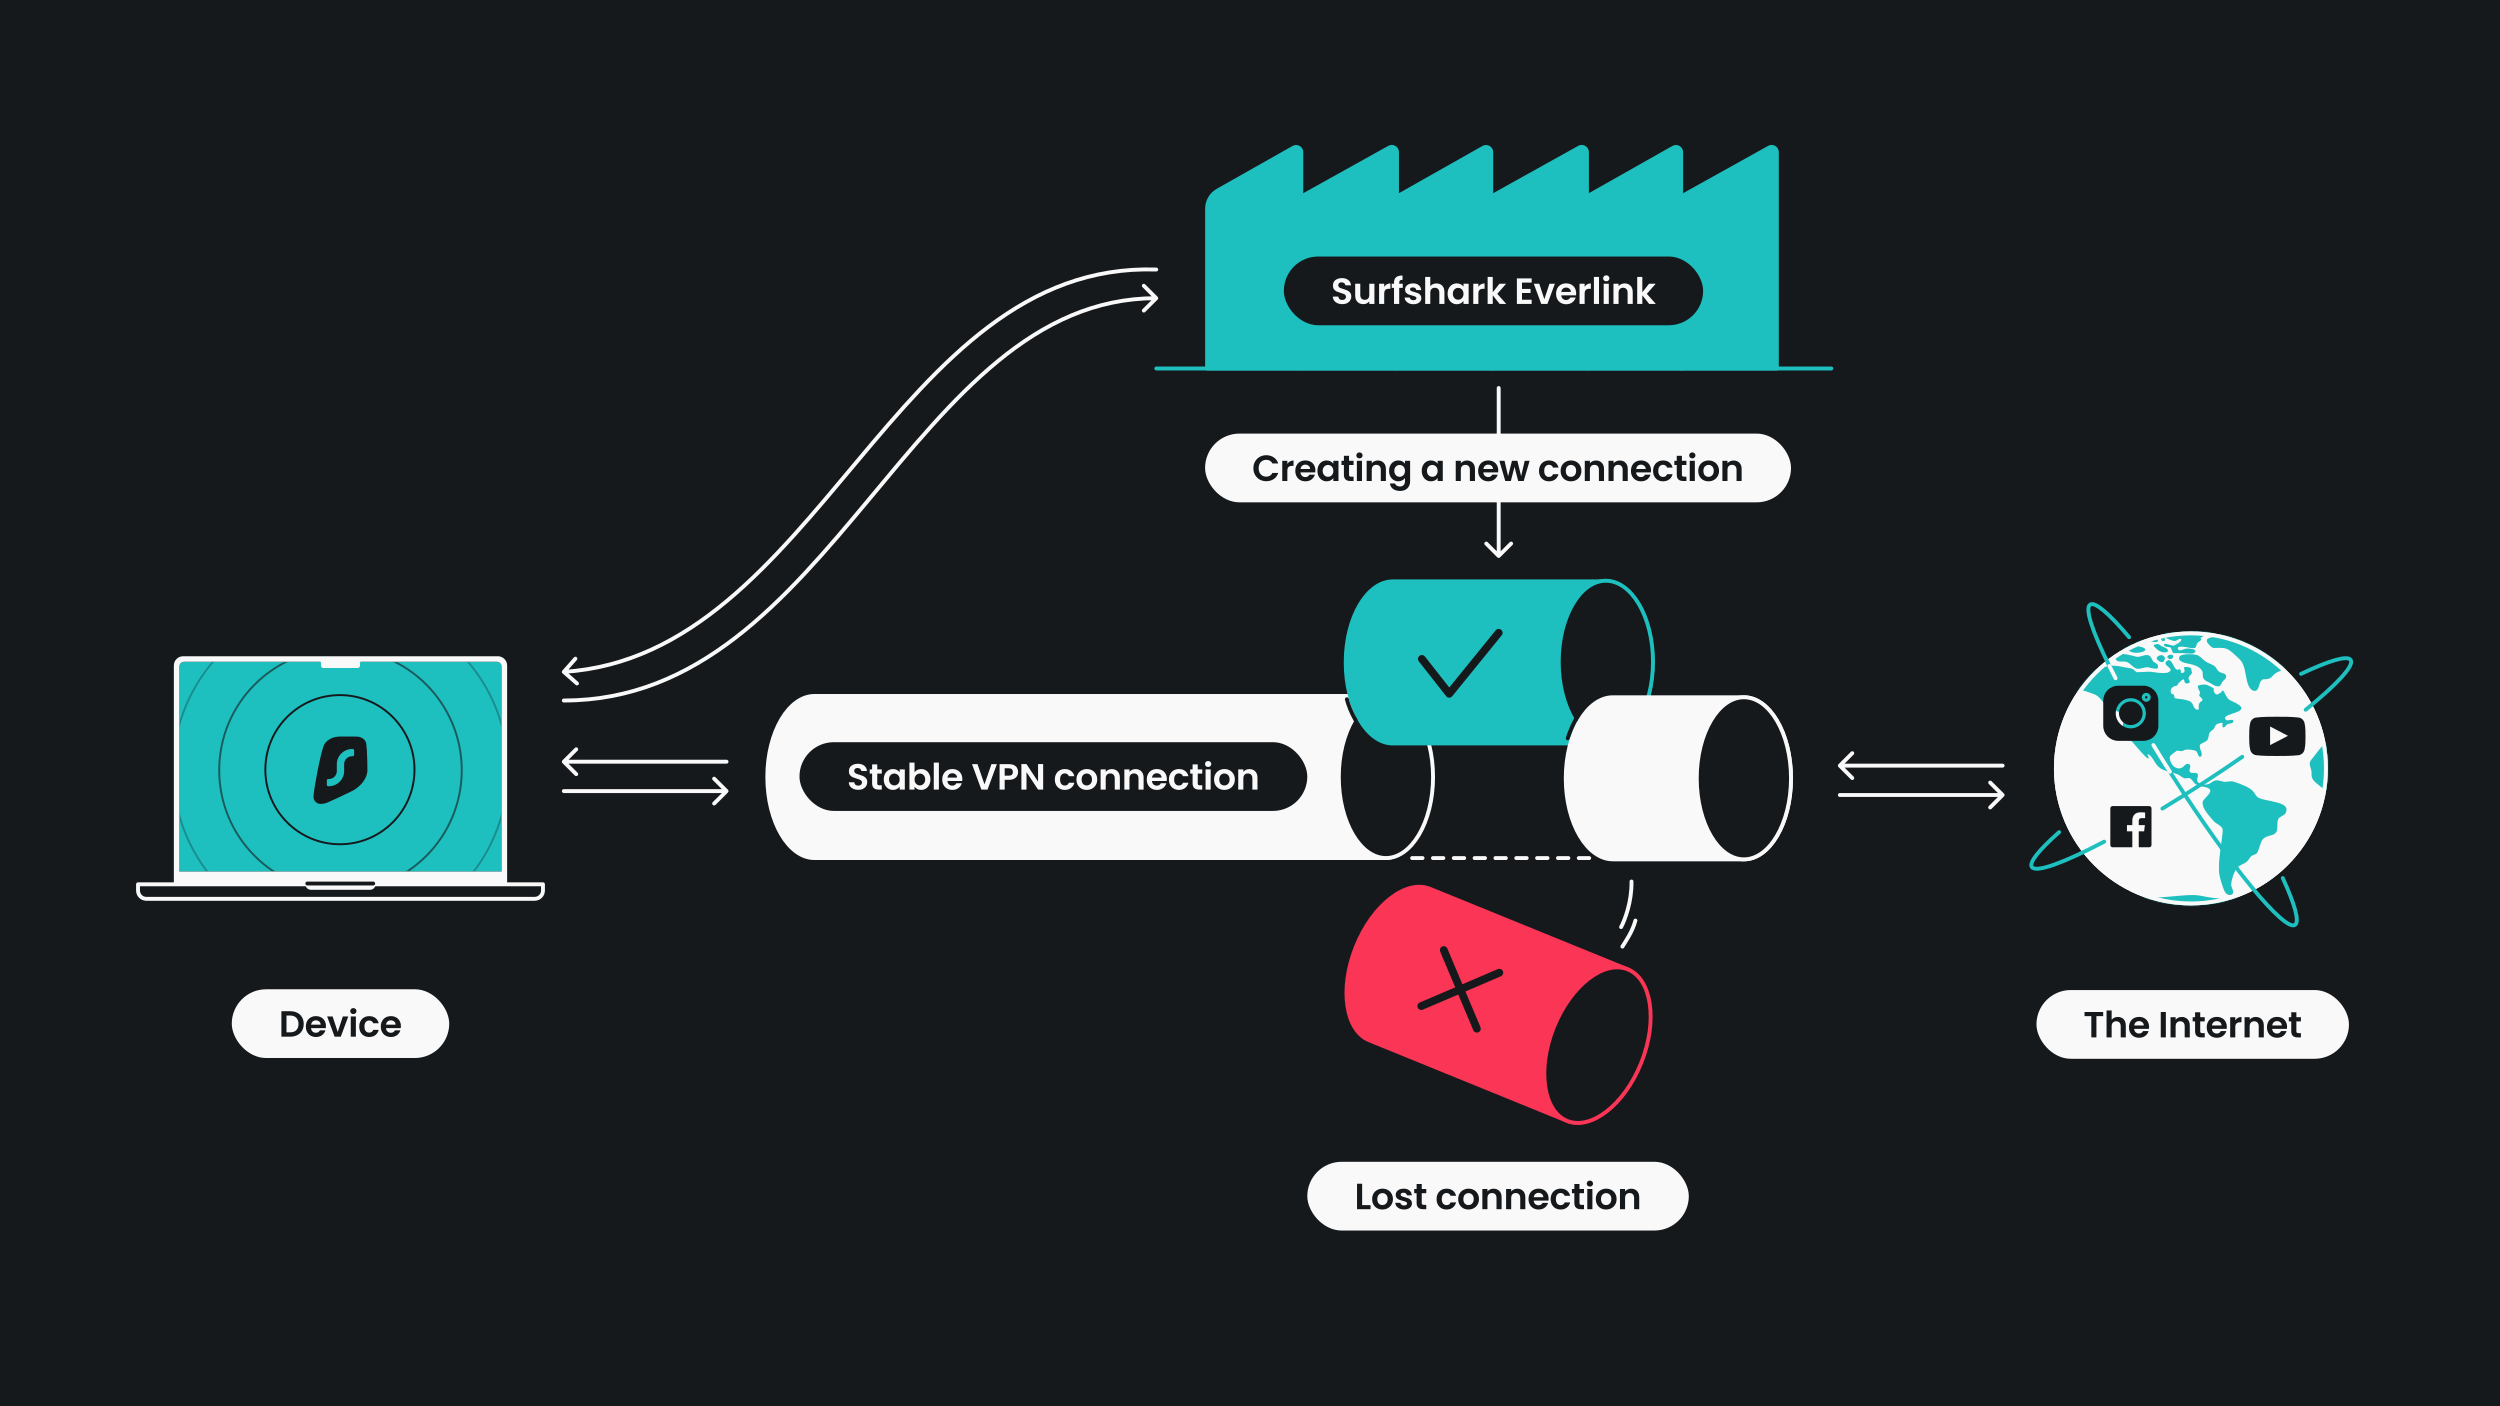 <svg width="1920" height="1080" viewBox="0 0 1920 1080" fill="none" xmlns="http://www.w3.org/2000/svg">
<rect width="1920" height="1080" fill="#16191C"/>
<path d="M1220.5 659L1082.5 659" stroke="#F9F9F9" stroke-width="3" stroke-linecap="round" stroke-dasharray="8 8"/>
<path d="M1063.7 660.483C1084.52 660.483 1101.39 631.945 1101.39 596.741C1101.39 561.538 1084.52 533 1063.7 533L625.499 533C604.68 533 587.803 561.538 587.803 596.741C587.803 631.945 604.68 660.483 625.499 660.483L1063.7 660.483Z" fill="#F9F9F9"/>
<path d="M1064.39 658.983C1054.73 658.983 1045.71 652.349 1039.03 641.05C1032.36 629.784 1028.2 614.122 1028.2 596.741C1028.2 579.361 1032.36 563.699 1039.03 552.433C1045.71 541.134 1054.73 534.5 1064.39 534.5C1074.06 534.5 1083.07 541.134 1089.76 552.433C1096.42 563.699 1100.59 579.361 1100.59 596.741C1100.59 614.122 1096.42 629.784 1089.76 641.05C1083.07 652.349 1074.06 658.983 1064.39 658.983Z" fill="#16191C" stroke="#F9F9F9" stroke-width="3"/>
<path d="M1232.89 572.483C1253.71 572.483 1270.59 543.945 1270.59 508.741C1270.59 473.538 1253.71 445 1232.89 445L1069.7 445C1048.88 445 1032 473.538 1032 508.741C1032 543.945 1048.88 572.483 1069.7 572.483L1232.89 572.483Z" fill="#1EBFBF"/>
<path d="M1233.3 570.5C1223.64 570.5 1214.62 563.867 1207.94 552.568C1201.28 541.302 1197.11 525.639 1197.11 508.259C1197.11 490.879 1201.28 475.217 1207.94 463.95C1214.62 452.651 1223.64 446.018 1233.3 446.018C1242.97 446.018 1251.99 452.651 1258.67 463.95C1265.33 475.217 1269.5 490.879 1269.5 508.259C1269.5 525.639 1265.33 541.302 1258.67 552.568C1251.99 563.867 1242.97 570.5 1233.3 570.5Z" fill="#16191C" stroke="#1EBFBF" stroke-width="3"/>
<path d="M1339.3 661.483C1360.12 661.483 1377 632.945 1377 597.741C1377 562.538 1360.12 534 1339.3 534L1238.7 534C1217.88 534 1201 562.538 1201 597.741C1201 632.945 1217.88 661.483 1238.7 661.483L1339.3 661.483Z" fill="#F9F9F9"/>
<path d="M1339.3 659.983C1329.64 659.983 1320.62 653.349 1313.94 642.05C1307.27 630.784 1303.11 615.122 1303.11 597.741C1303.11 580.361 1307.27 564.699 1313.94 553.433C1320.62 542.134 1329.64 535.5 1339.3 535.5C1348.97 535.5 1357.98 542.134 1364.67 553.433C1371.33 564.699 1375.5 580.361 1375.5 597.741C1375.5 615.122 1371.33 630.784 1364.67 642.05C1357.98 653.349 1348.97 659.983 1339.3 659.983Z" fill="#16191C" stroke="#F9F9F9" stroke-width="3"/>
<path d="M1202.35 861.974C1221.65 869.834 1247.99 849.539 1261.18 816.643C1274.37 783.746 1269.41 750.707 1250.1 742.847L1098.79 681.232C1079.49 673.372 1053.15 693.668 1039.96 726.564C1026.77 759.46 1031.73 792.5 1051.04 800.36L1202.35 861.974Z" fill="#FA3556"/>
<path d="M1203.55 860.844C1194.59 857.197 1188.72 847.595 1186.75 834.509C1184.8 821.463 1186.8 805.25 1193.31 789.006C1199.82 772.762 1209.56 759.699 1219.96 751.685C1230.39 743.647 1241.23 740.853 1250.19 744.501C1259.15 748.149 1265.03 757.751 1266.99 770.837C1268.95 783.883 1266.95 800.095 1260.43 816.339C1253.92 832.583 1244.19 845.647 1233.79 853.661C1223.35 861.7 1212.51 864.492 1203.55 860.844Z" fill="#16191C" stroke="#FA3556" stroke-width="3"/>
<circle cx="1682.63" cy="590.141" r="105.198" fill="#F9F9F9"/>
<mask id="mask0_22233_4229" style="mask-type:alpha" maskUnits="userSpaceOnUse" x="1577" y="484" width="211" height="212">
<circle cx="1682.63" cy="590.141" r="105.198" fill="white"/>
</mask>
<g mask="url(#mask0_22233_4229)">
<path d="M2039.32 660.793C2038.85 658.942 2036.87 660.635 2035.87 660.317C2034.01 659.63 2034.59 658.096 2033.19 657.197C2032.84 656.985 2030.21 655.557 2031.2 657.567C2031.79 658.73 2032.72 660.053 2033.01 661.216C2033.25 662.274 2032.37 663.121 2032.84 664.126C2034.71 668.199 2036.23 663.808 2037.22 662.592C2037.74 661.904 2039.61 662.116 2039.32 660.793ZM2031.55 666.612C2028.75 665.818 2020.99 671.372 2026.07 672.8C2029.04 673.647 2028.63 672.166 2030.04 670.261C2030.5 669.627 2033.77 667.088 2031.55 666.612ZM1997.04 624.243C1996.52 623.397 1995.23 622.974 1994.71 622.18C1994.36 621.652 1994.83 620.541 1994.65 620.382C1994.24 619.906 1993.25 619.853 1993.07 619.694C1993.37 620.065 1991.32 617.949 1991.67 618.108C1989.69 617.05 1983.15 614.511 1980.87 615.41C1975.38 617.579 1978.54 614.881 1974.51 613.4C1973.92 613.188 1971.06 612.289 1971.18 613.612C1971.24 613.982 1973.4 615.146 1973.86 615.622C1974.1 615.833 1975.44 617.155 1975.44 617.208C1975.62 617.367 1975.67 617.843 1976.26 618.16C1976.78 618.478 1978.07 618.372 1978.71 618.531C1979.76 618.848 1982.1 619.642 1982.62 620.435C1983.03 621.017 1982.1 622.022 1981.98 621.969C1982.16 622.128 1982.86 622.657 1983.09 622.868C1982.74 622.551 1988.05 624.402 1987.76 624.508C1989.69 624.402 1989.57 622.551 1991.73 622.974C1992.72 623.185 1993.54 624.772 1994.83 625.248C1997.4 626.253 1998.21 626.2 1997.04 624.243ZM1961.43 596.95C1960.9 596.632 1957.75 595.68 1959.44 597.161C1960.49 597.849 1963.35 603.35 1963.41 599.595C1963.47 598.537 1962.42 597.585 1961.43 596.95ZM1958.74 603.138C1960.03 604.514 1964.4 607.793 1965.86 604.937C1968.43 599.965 1958.86 600.811 1958.74 603.138ZM1964.81 610.649C1964.64 610.121 1958.57 611.654 1958.45 611.972C1957.46 614.299 1956.23 615.992 1956.93 618.531C1958.51 623.82 1957.98 618.055 1958.97 617.79C1959.85 617.579 1961.19 620.699 1962.36 618.901C1962.94 618.002 1961.19 616.574 1960.73 615.78C1960.49 615.251 1961.72 614.881 1961.37 614.458C1961.31 614.405 1960.26 613.77 1960.32 613.929C1960.2 613.612 1958.39 614.511 1958.97 613.083C1959.5 611.919 1965.92 614.246 1964.81 610.649ZM1958.04 590.55C1957.4 590.444 1956.4 590.603 1956.23 591.237C1955.76 592.93 1955.35 597.902 1958.16 595.151C1957.92 595.363 1958.8 592.242 1958.86 592.454C1958.74 591.66 1959.91 590.867 1958.04 590.55ZM1955.82 582.88C1954.71 583.62 1954.65 586.635 1956.64 586.688C1958.45 586.688 1957.28 581.716 1955.82 582.88ZM1745.67 615.569C1742.4 614.775 1738.55 614.299 1735.45 613.083C1733 612.078 1732.71 611.073 1731.37 608.957C1728.51 604.62 1721.62 602.504 1716.59 600.652C1713.44 599.489 1712.51 600.282 1709.35 600.441C1706.84 600.6 1704.86 599.119 1702.17 599.33C1699.08 599.542 1698.26 601.763 1695.4 602.345C1693.24 602.768 1689.85 602.451 1688.39 601.076C1685.82 598.695 1689.15 596.421 1687.69 594.358C1686.46 592.665 1683.25 594.517 1681.85 592.824C1680.63 591.343 1683.43 587.958 1681.27 586.9C1678.93 585.736 1677.3 588.645 1676.13 589.333C1673.27 591.079 1670.29 589.809 1668.42 587.429C1667.25 585.948 1666.44 584.044 1666.38 582.192C1666.26 580.077 1668.3 579.283 1670.06 577.802C1671.52 576.638 1672.04 576.374 1672.51 576.427C1673.09 576.48 1673.62 577.062 1675.66 576.797C1677.53 576.586 1676.89 575.951 1679.17 575.686C1680.68 575.528 1685.3 575.898 1686.64 576.85C1688.04 577.855 1688.33 582.563 1690.38 580.923C1691.95 579.601 1690.03 576.48 1689.68 574.946C1688.92 571.508 1689.5 571.772 1692.83 570.027C1695.4 568.704 1695.51 568.546 1696.1 566.007C1696.92 562.251 1696.62 562.516 1699.43 560.453C1701.06 559.236 1700.83 557.596 1702.23 556.327C1702.58 556.063 1705.73 554.899 1706.32 555.058C1708.24 555.586 1706.14 555.798 1706.9 556.697C1707.13 556.962 1706.49 558.443 1707.54 558.654C1708.59 558.866 1709.82 556.75 1710.46 556.327C1711.98 555.428 1715.72 555.904 1715.19 553.629C1714.73 551.619 1711.05 554.158 1709.65 552.889C1703.46 547.282 1734.58 547.758 1714.67 538.713C1711.4 537.232 1711.11 536.915 1709.35 533.847C1709.12 533.477 1707.78 530.567 1707.43 530.515C1705.32 529.986 1707.19 530.991 1705.91 531.678C1704.04 532.683 1702.35 534.799 1700.59 531.784C1699.6 530.039 1700.3 529.562 1700.19 529.034C1700.13 528.663 1699.72 528.293 1698.03 527.447C1695.28 526.019 1694.11 525.437 1691.37 525.807C1687.52 526.336 1687.52 526.6 1688.33 528.981C1688.92 530.567 1689.44 530.673 1689.62 531.996C1689.73 532.736 1688.8 533.053 1689.09 534.217C1689.27 534.905 1690.61 535.857 1691.19 536.65C1691.37 536.862 1691.49 537.126 1691.49 537.338C1691.43 538.607 1690.03 538.713 1689.38 539.718C1688.1 541.781 1689.03 540.617 1688.57 543.209C1688.39 544.214 1689.33 544.796 1687.92 545.008C1685.24 545.431 1684.48 541.517 1683.72 540.406C1682.9 539.189 1682.09 538.607 1680.98 538.237C1679.92 537.814 1678.64 537.602 1677.01 537.179C1676.71 537.073 1676.01 537.021 1675.14 536.915C1673.33 536.703 1670.87 536.439 1670.52 536.227C1669.41 535.487 1670.17 534.587 1669.53 533.582C1669.53 533.53 1669.47 533.53 1669.47 533.477C1669.36 533.318 1669.24 533.212 1669.06 533.159C1668.54 532.948 1667.95 533.371 1667.66 532.736C1667.31 532.101 1667.14 531.52 1667.08 530.991C1666.85 529.351 1667.78 528.134 1669.59 527.182C1669.76 527.076 1672.22 526.283 1672.22 526.389C1672.33 526.23 1672.92 524.961 1672.74 525.066C1673.15 524.696 1676.19 521.47 1676.95 521.734C1678.06 522.157 1676.95 525.278 1679.98 524.855C1683.54 524.379 1680.57 521.999 1680.8 520.729C1681.09 518.984 1683.19 518.19 1683.43 516.55C1683.43 516.603 1682.73 513.218 1682.84 513.324C1681.79 512.107 1678.06 511.896 1677.36 512.583C1676.83 513.112 1679.17 516.022 1676.36 516.762C1673.91 517.397 1675.84 515.228 1674.2 514.064C1673.21 513.377 1672.68 514.646 1672.63 514.646C1672.16 514.382 1671.63 514.17 1670.87 513.588C1670 512.901 1669.24 510.732 1668.19 509.092C1667.08 507.241 1665.74 506.024 1663.75 507.982C1662 509.727 1664.04 511.155 1665.62 512.478C1667.14 513.8 1668.19 515.017 1664.98 516.445C1664.68 516.55 1664.33 516.656 1663.87 516.762C1661.18 517.185 1656.16 516.603 1654.12 516.233C1649.97 515.387 1645.3 516.392 1640.69 516.233C1640.8 516.233 1638.7 514.223 1638.18 513.906C1636.6 513.059 1633.62 512.901 1631.93 512.53C1626.03 511.208 1621.71 510.626 1615.87 512.319C1606.82 514.911 1597.89 511.843 1588.48 510.785C1583.7 510.256 1579.43 511.208 1575.11 512.636C1574 513.007 1571.38 513.165 1571.78 514.805C1572.08 515.969 1574.88 516.074 1575.58 516.815C1578.32 519.724 1573.89 518.137 1574.41 520.465C1574.7 521.84 1577.51 521.417 1577.8 522.951C1578.32 526.019 1570.56 525.49 1572.37 529.086C1573.01 530.356 1579.61 533.477 1581.13 533.794C1583.58 534.323 1586.15 533.53 1588.31 532.895C1591.35 531.996 1595.08 530.039 1598.35 530.144C1601.04 530.197 1604.72 532.048 1607.34 532.789C1613.24 534.535 1614.35 539.718 1619.02 543.103C1622.06 545.272 1627.61 546.118 1630.12 548.763C1631.69 550.456 1630.88 552.36 1630.64 554.793C1630.41 557.173 1629.53 559.977 1630.64 562.092C1631.69 564.102 1633.8 566.112 1635.78 568.017C1636.72 568.916 1637.53 569.762 1638.29 570.556C1639.99 572.46 1648.69 583.039 1649.91 582.457C1651.37 581.716 1647.05 577.908 1650.55 579.706C1652.48 580.711 1654.76 585.26 1656.04 586.953C1658.09 589.65 1660.19 590.867 1662.76 591.766C1664.63 592.401 1666.73 592.877 1669.24 593.618C1671.52 594.305 1672.63 594.675 1674.55 595.892C1675.55 596.527 1676.42 597.373 1677.53 597.69C1678.82 598.061 1680.57 597.214 1681.79 597.69C1683.54 598.378 1684.54 601.076 1686.29 602.239C1688.74 603.879 1691.14 603.879 1693.76 604.514C1703.16 606.841 1692.01 612.765 1691.66 615.939C1691.08 620.964 1696.57 626.359 1699.72 630.167C1701.35 632.177 1703.16 632.706 1705.15 634.346C1707.49 636.25 1707.13 637.361 1706.9 639.9C1705.97 649.421 1703.75 659.683 1704.22 669.256C1704.45 673.7 1706.38 679.042 1707.95 683.326C1708.71 685.336 1710.58 688.14 1713.5 687.188C1717.12 685.971 1713.5 681.792 1713.56 679.412C1713.62 675.921 1715.95 668.569 1718.52 666.03C1720.45 664.126 1723.72 663.438 1725.7 661.64C1727.69 659.841 1727.57 658.149 1730.08 656.879C1731.6 656.139 1732.42 656.403 1733.47 654.975C1734.11 654.129 1734.34 652.912 1734.75 651.96C1735.69 649.791 1736.33 646.353 1737.91 644.502C1741.41 640.482 1747.95 643.021 1748.88 636.885C1749.23 634.505 1748.59 630.908 1749.88 628.792C1751.04 626.888 1754.37 626.465 1755.37 624.402C1758.4 618.16 1750.52 616.732 1745.67 615.569ZM1704.8 516.18C1702.58 514.911 1702.7 513.218 1700.89 511.684C1700.36 511.208 1699.66 510.838 1698.9 510.468C1697.44 509.78 1695.81 509.198 1694.58 508.458C1692.42 507.188 1690.73 504.967 1688.62 503.697C1687.98 503.327 1687.28 503.01 1686.58 502.851C1684.3 502.322 1674.55 501.899 1673.79 504.438C1673.68 504.649 1673.62 504.914 1673.56 505.125C1672.68 508.881 1680.86 509.568 1683.49 510.309C1686.76 511.261 1690.03 512.636 1691.37 515.598C1692.07 517.132 1691.37 519.195 1692.13 520.729C1693.12 522.739 1694.76 523.215 1696.86 524.273C1698.14 524.908 1699.78 526.124 1701.3 526.706C1701.59 526.812 1701.94 526.918 1702.17 526.971C1705.85 527.605 1705.27 525.913 1706.67 523.797C1707.37 522.739 1709.59 521.258 1709.65 519.883C1709.82 516.815 1706.84 517.344 1704.8 516.18ZM1667.66 502.851C1665.5 502.481 1663.05 504.596 1665.68 505.919C1668.6 507.4 1670.41 502.851 1667.66 502.851ZM1657.74 503.75C1653.59 506.024 1660.25 509.516 1661.24 508.299C1664.39 505.76 1661.65 501.634 1657.74 503.75ZM1657.04 510.573C1656.57 509.357 1654.52 508.934 1653.71 508.034C1652.42 506.606 1652.31 504.12 1650.2 503.327C1647.34 502.216 1643.78 504.967 1640.86 504.385C1637.82 503.75 1622.47 498.831 1624.8 505.972C1625.91 509.304 1630.76 507.506 1633.27 508.352C1636.19 509.357 1637.94 512.583 1640.74 513.43C1643.78 514.329 1646.58 512.16 1649.74 512.478C1651.96 512.742 1659.14 515.757 1657.04 510.573ZM1646.88 497.826C1645.65 496.821 1639.17 495.763 1637.18 495.022C1635.02 494.176 1634.73 493.965 1632.69 494.388C1631.93 494.546 1626.73 496.503 1629.83 497.667C1632.8 498.778 1636.54 501.052 1639.69 501.37C1642.09 501.581 1650.03 500.418 1646.88 497.826ZM1645.53 492.166C1645.18 488.887 1637.71 491.743 1639.64 493.7C1641.04 494.811 1645.77 494.282 1645.53 492.166ZM1664.8 498.99C1664.28 497.72 1661.06 496.768 1659.9 496.133C1658.73 495.446 1658.5 494.652 1656.8 494.652C1655.63 494.652 1652.83 495.234 1654.7 496.874C1656.16 498.196 1657.44 499.677 1659.25 500.365C1661.01 501.052 1665.97 501.846 1664.8 498.99ZM1704.45 480.424C1701.12 479.577 1697.62 478.943 1694.23 478.361C1690.38 477.673 1687.4 478.519 1683.54 479.207C1679.75 479.895 1675.9 480.529 1672.1 481.217C1670.23 481.534 1667.95 481.27 1668.77 482.963C1670.64 486.824 1681.56 483.597 1682.32 485.131C1683.31 487.035 1675.55 487.141 1675.02 487.088C1671.63 486.665 1668.83 484.496 1665.79 483.703C1664.22 483.28 1658.38 484.073 1658.73 486.083C1659.14 488.411 1664.57 490.632 1666.73 491.373C1668.07 491.796 1669.3 492.431 1670.58 492.272C1671.57 492.166 1674.44 489.733 1675.14 490.95C1676.13 492.642 1670 495.816 1669.01 495.922C1668.36 495.975 1659.72 492.589 1662.35 496.027C1663.34 497.35 1665.79 496.451 1666.96 497.403C1667.9 498.143 1668.25 501.581 1669.41 501.581H1676.01C1677.59 501.581 1683.66 502.481 1684.89 501.581C1689.27 498.566 1680.74 497.773 1678.58 498.196C1677.12 498.513 1673.44 500.682 1672.63 498.461C1671.81 496.186 1675.84 496.662 1677.18 496.715C1679.22 496.821 1683.78 498.302 1685.53 497.614C1687.05 497.032 1686.52 495.446 1687.46 494.017C1688.16 492.96 1689.97 492.431 1690.49 491.32C1690.67 490.95 1690.08 490.103 1689.91 490.156C1690.73 489.204 1692.6 488.464 1694.41 487.67C1696.86 486.559 1704.8 484.073 1706.49 482.328C1707.95 480.635 1706.49 480.953 1704.45 480.424ZM1656.98 491.108C1655.69 488.94 1648.39 489.839 1650.67 492.06C1652.07 492.801 1658.9 494.335 1656.98 491.108ZM1659.84 491.426C1660.71 492.695 1662.41 492.748 1662.82 491.267C1663.34 489.416 1658.55 488.834 1659.84 491.426ZM1770.49 484.232C1770.43 478.995 1737.56 477.885 1732.48 478.731C1724.89 479.948 1715.13 479.842 1709.06 484.126C1705.62 486.559 1703.28 488.093 1699.08 489.31C1697.03 489.945 1694.46 490.156 1694.87 492.536C1695.11 493.859 1698.38 497.561 1699.95 497.614C1702.99 497.72 1707.08 497.191 1709.94 498.249C1713.27 499.518 1716.89 503.486 1719.46 505.76C1724.65 510.309 1724.24 518.56 1726.11 524.538C1726.75 526.6 1728.16 529.827 1730.78 530.515C1735.05 531.625 1734.7 524.696 1736.68 522.686C1738.26 521.046 1739.25 521.946 1741.41 521.523C1743.63 521.046 1744.21 520.359 1745.67 518.825C1748.24 516.022 1750.81 515.44 1754.66 514.17C1759.74 512.478 1764.94 505.125 1764.01 499.995C1763.42 496.715 1759.16 493.012 1761.61 490.103C1763.37 488.199 1770.49 487.194 1770.49 484.232ZM2027.93 512.742C2023.61 511.314 2020.11 509.198 2016.08 511.049C2012.11 512.848 2008.43 513.059 2003.64 512.266C1999.15 511.525 1997.8 507.664 1993.95 505.813C1990.21 504.014 1984.14 505.125 1980.17 505.125C1978.24 505.125 1976.55 504.914 1974.91 505.707C1972.64 506.818 1972.23 509.145 1969.37 509.463C1967.79 509.621 1964.05 508.669 1962.54 508.14C1959.21 506.871 1960.49 505.125 1958.21 503.274C1957.22 502.481 1953.37 501.687 1952.2 501.793C1949.34 502.057 1949.51 504.649 1946.54 504.649C1945.37 504.649 1941.28 503.433 1940.29 502.798C1936.55 500.259 1940.76 500.047 1940.99 497.72C1941.4 493.806 1934.04 494.494 1931.36 494.282C1927.21 493.965 1921.9 492.695 1917.81 493.224C1913.72 493.753 1909.58 496.821 1906.01 498.513C1904.85 499.095 1902.57 499.73 1901.63 500.629C1900.06 502.163 1900.23 503.486 1898.07 504.755C1896.85 505.496 1894.22 507.029 1892.7 507.082C1890.31 507.188 1889.14 505.496 1886.74 505.654C1885.17 505.76 1881.96 507.241 1880.67 508.034C1880.03 508.405 1879.33 508.405 1878.8 508.987C1877.87 509.992 1878.63 511.896 1877.11 512.583C1875.42 513.324 1872.5 511.525 1870.75 511.42C1867.65 511.261 1867.94 512.954 1865.49 513.906C1862.28 515.122 1858.07 514.012 1854.8 515.387C1850.6 517.185 1847.16 521.575 1842.72 522.792C1841.38 523.162 1839.51 523.48 1838.51 521.84C1836.7 518.772 1841.96 519.724 1843.3 518.455C1845.64 516.233 1840.85 514.699 1837.99 513.641C1837.58 513.483 1837.23 513.324 1836.88 513.218C1833.73 511.843 1828.06 508.034 1824.62 507.876C1820.88 507.717 1815.86 512.213 1812.94 513.853C1811.13 514.858 1809.61 515.704 1808.21 516.762C1807.22 517.45 1806.34 518.296 1805.46 519.301C1803.48 521.523 1797.41 526.019 1797.11 528.981C1797 530.091 1798.93 533.001 1800.03 533.582C1802.55 534.958 1803.36 532.63 1805.82 532.948C1808.85 533.371 1809.38 541.041 1814.11 536.597C1814.92 535.804 1816.15 532.525 1816.27 531.467C1816.5 529.562 1814.92 527.817 1815.62 526.019C1815.92 525.278 1818.08 523.004 1820.3 521.628C1822.11 520.465 1823.86 519.936 1824.62 521.205C1824.68 521.258 1824.68 521.364 1824.73 521.417C1825.55 524.114 1815.57 527.605 1822.69 530.197C1824.09 530.726 1827.83 528.928 1828.88 530.567C1830.34 532.789 1825.61 532.366 1824.73 533.212C1823.51 534.429 1824.5 535.91 1822.63 537.126C1820.7 538.396 1817.43 539.454 1815.16 540.088C1811.77 541.041 1808.03 539.718 1804.65 540.353C1801.26 540.988 1797.99 543.738 1795.42 545.642C1793.73 546.859 1791.33 548.181 1790.87 550.244C1790.34 552.783 1793.67 554.793 1791.8 557.173C1790.46 558.866 1788.3 557.544 1786.37 558.337C1784.15 559.236 1786.64 563.626 1788.33 565.795C1790.43 568.546 1793.09 567.964 1795.36 565.795C1797.06 564.155 1795.71 561.246 1797.82 559.395C1799.1 558.231 1802.31 556.803 1804.01 556.539C1807.63 555.957 1807.68 558.02 1809.61 559.977C1810.31 560.717 1813.76 563.785 1814.75 563.891C1820.18 564.42 1812.41 557.332 1812.18 555.851C1812.06 555.269 1812.41 553.524 1813.06 553.206C1814.63 552.466 1814.28 553.418 1815.16 554.317C1816.21 555.375 1817.14 557.544 1818.31 558.813C1819.95 560.664 1822.92 566.536 1825.08 566.694C1827.24 566.853 1826.6 563.997 1828.41 564.261C1829.93 564.473 1830.75 567.699 1833.03 568.175C1835.01 568.546 1837.17 567.117 1839.21 567.488C1842.13 568.07 1843.71 571.032 1842.19 573.412C1840.38 576.215 1834.49 574.946 1831.1 574.364C1829.17 574.047 1826.31 573.095 1824.38 573.253C1821.35 573.518 1821 575.898 1817.61 575.263C1815.57 574.893 1812.12 573.623 1810.37 572.513C1807.86 570.979 1809.55 571.613 1808.73 569.339C1807.98 567.276 1808.5 567.752 1805.93 567.593C1803.36 567.435 1800.56 567.911 1797.99 568.07C1792.27 568.44 1786.9 569.022 1783.22 573.253C1781 575.792 1778.96 578.49 1776.91 581.187C1775.98 582.457 1774.34 583.991 1773.99 585.578C1773.41 588.222 1775.57 591.079 1775.28 593.935C1774.81 599.013 1778.37 600.864 1782.4 604.249C1786.14 607.37 1788.53 608.163 1793.44 608.111C1795.25 608.111 1796.76 608.058 1798.46 607.529C1800.21 607 1801.84 605.36 1803.83 605.677C1805.06 605.889 1806.63 607.635 1807.92 608.111C1810.66 609.116 1810.25 607.529 1811.19 610.332C1811.77 612.183 1811.19 614.141 1811.95 615.992C1812.59 617.579 1813.99 619.218 1814.87 620.647C1817.67 625.09 1817.08 626.306 1816.21 631.014C1815.45 634.981 1818.08 636.779 1819.01 640.535C1819.48 642.439 1818.95 644.29 1819.95 646.142C1820.76 647.728 1822.51 649.262 1823.68 650.743C1826.66 654.393 1827.59 656.35 1832.62 656.509C1838.16 656.668 1839.51 656.086 1842.37 652.066C1843.54 650.426 1844.12 649.474 1844.53 647.57C1845.11 645.031 1845.11 645.242 1846.98 643.55C1849.14 641.54 1848.09 641.222 1848.62 638.736C1849.02 636.726 1850.13 635.933 1851.65 634.452C1854.69 631.49 1855.21 629.163 1854.28 624.878C1853.93 623.344 1852.7 622.233 1852.29 620.805C1851.59 618.266 1852.82 617.632 1854.4 615.992C1857.2 613.083 1861.58 610.491 1863.21 606.841C1864.03 605.043 1864.5 601.869 1862.75 600.335C1860.59 598.484 1856.85 599.595 1854.16 597.796C1850.89 595.627 1848.79 594.358 1847.16 590.973C1846.69 589.968 1841.14 579.865 1841.84 579.442C1842.43 579.124 1849.49 586.583 1850.25 587.535C1852.82 590.761 1854.16 597.003 1859.53 597.003C1862.57 597.003 1868.94 594.781 1871.1 593.194C1874.25 590.92 1875.88 585.102 1871.15 582.827C1868.29 581.452 1868.64 583.726 1866.13 584.097C1863.45 584.467 1862.57 582.139 1861.34 580.077C1860.64 578.86 1858.66 576.533 1861.34 576.162C1862.98 575.951 1864.73 579.601 1866.54 580.077C1868.59 580.605 1870.28 579.653 1872.32 580.5C1875.18 581.61 1875.12 582.298 1878.57 582.298C1884.12 582.298 1886.04 583.62 1889.84 587.799C1892.41 590.603 1893.99 594.146 1895.85 597.373C1898.25 601.446 1899.82 604.461 1902.63 599.33C1904.79 595.416 1906.31 593.776 1909.98 591.026C1911.62 589.809 1913.55 587.64 1915.53 586.9C1918.1 585.895 1918.39 586.583 1919.74 588.91C1921.2 591.502 1920.79 591.608 1923.36 592.824C1924.23 593.247 1925.05 592.56 1926.04 593.3C1926.8 593.882 1927.21 596.156 1927.38 596.897C1928.26 600.494 1928.09 603.456 1930.65 606.682C1931.59 607.846 1933.11 610.173 1934.74 608.534C1935.97 607.264 1933.28 604.196 1932.46 603.138C1931.76 602.239 1928.67 599.859 1931.3 599.119C1933.69 598.431 1934.22 602.662 1936.32 602.98C1939.88 603.456 1943.97 596.527 1941.92 593.776C1940.81 592.242 1937.66 592.348 1937.49 590.126C1937.25 586.847 1941.57 589.069 1943.21 589.016C1946.42 588.963 1952.61 584.625 1954.36 582.457C1956.17 580.235 1957.11 574.734 1956.4 571.878C1955.88 569.656 1953.89 568.598 1954.48 566.218C1955.12 563.679 1957.81 563.203 1960.26 564.42C1962.3 565.372 1962.65 568.334 1964.64 568.81C1969.54 569.974 1965.11 564.949 1964.93 563.891C1964.7 562.41 1965.63 560.135 1967.15 559.236C1968.96 558.178 1971.59 559.448 1973.4 558.601C1976.08 557.332 1978.77 551.143 1979.47 548.499C1979.82 547.229 1979.88 544.849 1979.35 543.632C1978.42 541.411 1974.97 541.252 1975.5 538.819C1976.02 536.333 1981.4 533.001 1983.97 532.577C1988.4 531.837 1992.02 533.371 1995.88 531.149C1997.28 530.303 2005.75 523.85 2006.91 528.875C2007.67 532.313 1999.26 534.693 1998.68 538.29C1998.21 541.305 2000.2 547.176 2003.88 544.902C2007.15 542.892 2009.83 538.66 2010.47 535.275C2011.23 531.096 2014.68 531.52 2018.88 530.039C2021.04 529.298 2023.15 528.029 2025.36 527.5C2026.65 527.182 2028.34 527.552 2029.51 527.129C2031.5 526.389 2037.45 520.994 2038.21 519.142C2040.02 515.069 2031.09 513.8 2027.93 512.742ZM1850.6 561.669C1848.32 562.833 1842.43 560.4 1839.8 560.188C1835.65 559.871 1831.27 560.294 1833.73 555.375C1834.72 553.365 1835.24 552.942 1837.7 552.519C1839.57 552.201 1844.12 552.043 1844.76 554.211C1845.52 556.433 1855.8 559.025 1850.6 561.669ZM1863.15 567.541C1859.36 567.541 1860 562.727 1858.78 560.347C1857.37 557.702 1854.92 553.894 1860.18 553.576C1862.16 553.418 1863.56 554.687 1864.38 556.327C1864.61 556.75 1864.79 557.173 1864.91 557.649C1865.2 558.549 1865.37 559.501 1865.43 560.347C1865.67 562.727 1867.18 567.541 1863.15 567.541ZM1862.63 630.538C1860.24 633.077 1859.13 634.558 1858.78 637.996C1858.54 640.693 1859.36 646.142 1863.97 643.814C1866.42 642.598 1866.83 637.467 1867.36 635.192C1867.88 632.865 1866.42 626.518 1862.63 630.538ZM1934.57 613.03C1934.33 612.924 1926.22 608.428 1928.73 612.131C1930.07 614.088 1939 624.719 1939.82 617.79C1940.11 615.304 1936.84 614.352 1934.57 613.03ZM1941.87 619.906C1940.93 623.133 1948.46 625.46 1950.57 623.556C1954.95 619.642 1943.38 616.362 1941.87 619.906ZM1954.89 608.428C1954.54 606.841 1955.7 604.62 1953.84 603.615C1951.15 602.186 1950.74 604.99 1949.92 606.577C1949.11 608.216 1948.64 609.116 1946.83 610.121C1945.72 610.755 1941.69 611.073 1943.56 613.241C1945.37 615.304 1949.16 619.483 1952.67 618.213C1954.01 617.737 1955.18 614.511 1955.59 613.453C1956.52 610.861 1955.41 610.967 1954.89 608.428ZM2004.17 645.084C2003.29 640.535 1997.75 638.842 1994.42 635.51C1992.9 633.976 1991.79 630.591 1989.92 629.586C1984.9 626.888 1987.64 632.706 1985.07 634.029C1980.87 636.197 1980.64 629.321 1979.82 628.105C1977.66 624.984 1973.51 627.681 1971.7 629.321C1969.19 631.543 1967.38 630.749 1964.87 632.23C1962.94 633.341 1962.24 636.303 1959.85 637.202C1957.92 637.89 1954.54 638.472 1953.08 639.741C1951.15 641.434 1952.49 643.761 1953.14 646.089C1953.78 648.575 1954.07 651.96 1955.35 654.234C1956.81 656.826 1958.45 656.297 1961.43 656.297C1964.05 656.297 1965.51 656.244 1967.79 655.398C1970.94 654.182 1972.64 652.013 1976.14 653.388C1977.37 653.864 1978.36 655.187 1979.64 655.504C1980.81 655.821 1981.51 655.292 1982.45 655.398C1987 655.768 1985.02 658.096 1987.99 660.74C1991.32 663.703 1998.45 661.587 2000.84 658.783C2004.34 654.763 2005.22 650.267 2004.17 645.084Z" fill="#1EBFBF"/>
<path d="M1785.9 688.081C1764.72 683.981 1767.45 688.081 1741.48 688.081C1724.92 689.339 1709.37 692.181 1690.92 688.081C1677.68 685.139 1656.07 692.865 1622.59 688.081C1589.1 683.298 1599.35 688.766 1565.19 682.616C1531.02 676.466 1526.92 705.166 1551.52 708.582C1576.12 711.999 1708 713.364 1865.85 714.048C2023.7 714.731 2033.26 697.648 2020.96 692.181C2008.66 686.715 1963.56 695.598 1939.65 688.081C1915.73 680.565 1881.56 698.331 1851.5 688.081C1821.43 677.832 1807.08 692.181 1785.9 688.081Z" fill="#1EBFBF"/>
</g>
<path d="M1682.63 486.444C1709.81 486.444 1734.55 496.902 1753.04 514.016L1753.92 514.837C1773.88 533.739 1786.32 560.486 1786.32 590.142C1786.32 647.413 1739.9 693.841 1682.63 693.841C1625.36 693.84 1578.93 647.413 1578.93 590.142C1578.93 532.871 1625.36 486.444 1682.63 486.444Z" stroke="#F9F9F9" stroke-width="3"/>
<path d="M1635.19 489.365C1620.1 471.537 1609.05 461.889 1605.26 464.316C1600.92 467.09 1606.92 485.079 1620 511.5C1621.5 514.519 1623.08 517.648 1624.76 520.876M1753.17 674.356C1762.45 694.575 1766.25 707.956 1762.56 710.316C1754.38 715.546 1712.54 664.716 1669.1 596.785C1663.77 588.447 1658.66 580.238 1653.82 572.244" stroke="#1EBFBF" stroke-width="3" stroke-linecap="round"/>
<path d="M1624.76 520.876C1623.08 517.648 1621.49 514.519 1620 511.5" stroke="#F9F9F9" stroke-width="3" stroke-linecap="round"/>
<path d="M1653.81 572.244C1657.86 578.932 1662.1 585.77 1666.5 592.708" stroke="#F9F9F9" stroke-width="3" stroke-linecap="round"/>
<path d="M1767.25 517.524C1788.63 507.365 1802.87 503.053 1805.35 506.861C1808.22 511.282 1794.62 525.745 1770.77 545.069M1581.42 639.075C1566.17 652.563 1558.15 662.334 1560.42 665.83C1563.52 670.599 1585.08 662.631 1616.01 646.388M1722.05 581.247C1712.68 587.745 1702.76 594.397 1692.45 601.089C1681.6 608.13 1670.98 614.788 1660.75 620.97" stroke="#1EBFBF" stroke-width="3" stroke-linecap="round"/>
<path d="M1769.88 555.303C1769.35 553.004 1767.47 551.307 1765.21 551.054C1759.84 550.455 1754.42 550.452 1749.01 550.455C1743.61 550.452 1738.18 550.455 1732.82 551.054C1730.55 551.307 1728.67 553.004 1728.14 555.303C1727.39 558.579 1727.38 562.154 1727.38 565.526C1727.38 568.898 1727.38 572.473 1728.14 575.748C1728.66 578.047 1730.55 579.744 1732.81 579.998C1738.17 580.597 1743.6 580.6 1749 580.597C1754.41 580.6 1759.84 580.597 1765.2 579.998C1767.46 579.745 1769.34 578.048 1769.87 575.748C1770.63 572.473 1770.63 568.898 1770.63 565.526C1770.63 562.154 1770.63 558.579 1769.88 555.303ZM1743.42 572.238C1743.42 567.455 1743.42 562.721 1743.42 557.937C1748.01 560.328 1752.56 562.704 1757.17 565.11C1752.58 567.494 1748.02 569.855 1743.42 572.238Z" fill="#16191C"/>
<path d="M1646.16 526.625H1626.75C1620.43 526.625 1615.29 531.766 1615.29 538.086V557.504C1615.29 563.823 1620.43 568.965 1626.75 568.965H1646.16C1652.48 568.965 1657.62 563.823 1657.62 557.504V538.086C1657.62 531.766 1652.48 526.625 1646.16 526.625ZM1636.45 559.372C1630.07 559.372 1624.88 554.178 1624.88 547.795C1624.88 541.411 1630.07 536.218 1636.45 536.218C1642.84 536.218 1648.03 541.411 1648.03 547.795C1648.03 554.178 1642.84 559.372 1636.45 559.372ZM1648.31 538.948C1646.42 538.948 1644.89 537.414 1644.89 535.527C1644.89 533.641 1646.42 532.106 1648.31 532.106C1650.19 532.106 1651.73 533.641 1651.73 535.527C1651.73 537.414 1650.19 538.948 1648.31 538.948ZM1636.45 538.7C1631.44 538.7 1627.36 542.78 1627.36 547.795C1627.36 552.809 1631.44 556.89 1636.45 556.89C1641.47 556.89 1645.55 552.809 1645.55 547.795C1645.55 542.78 1641.47 538.7 1636.45 538.7ZM1648.31 534.589C1647.79 534.589 1647.37 535.01 1647.37 535.527C1647.37 536.045 1647.79 536.466 1648.31 536.466C1648.83 536.466 1649.25 536.045 1649.25 535.527C1649.25 535.01 1648.83 534.589 1648.31 534.589Z" fill="#16191C"/>
<path d="M1650.62 619.084H1622.47C1621.51 619.084 1620.73 619.865 1620.73 620.83V648.975C1620.73 649.94 1621.51 650.722 1622.47 650.722H1637.62V638.47H1633.5V633.694H1637.62V630.173C1637.62 626.087 1640.12 623.861 1643.77 623.861C1645.51 623.861 1647.01 623.992 1647.45 624.049V628.319L1644.92 628.32C1642.94 628.32 1642.56 629.263 1642.56 630.645V633.693H1647.28L1646.67 638.468H1642.55V650.721H1650.62C1651.58 650.721 1652.36 649.938 1652.36 648.975V620.829C1652.36 619.865 1651.58 619.084 1650.62 619.084Z" fill="#16191C"/>
<path d="M433 606.067C432.172 606.067 431.5 606.738 431.5 607.567C431.5 608.395 432.172 609.067 433 609.067V606.067ZM559.061 608.628C559.646 608.042 559.646 607.092 559.061 606.506L549.515 596.96C548.929 596.375 547.979 596.375 547.393 596.96C546.808 597.546 546.808 598.496 547.393 599.082L555.879 607.567L547.393 616.052C546.808 616.638 546.808 617.588 547.393 618.173C547.979 618.759 548.929 618.759 549.515 618.173L559.061 608.628ZM433 607.567V609.067H558V607.567V606.067H433V607.567Z" fill="#F9F9F9"/>
<path d="M558 583.5C558.828 583.5 559.5 584.172 559.5 585C559.5 585.828 558.828 586.5 558 586.5V583.5ZM431.939 586.061C431.354 585.475 431.354 584.525 431.939 583.939L441.485 574.393C442.071 573.808 443.021 573.808 443.607 574.393C444.192 574.979 444.192 575.929 443.607 576.515L435.121 585L443.607 593.485C444.192 594.071 444.192 595.021 443.607 595.607C443.021 596.192 442.071 596.192 441.485 595.607L431.939 586.061ZM558 585V586.5H433V585V583.5H558V585Z" fill="#F9F9F9"/>
<path d="M1413 609.067C1412.17 609.067 1411.5 609.738 1411.5 610.567C1411.5 611.395 1412.17 612.067 1413 612.067V609.067ZM1539.06 611.628C1539.65 611.042 1539.65 610.092 1539.06 609.506L1529.51 599.96C1528.93 599.375 1527.98 599.375 1527.39 599.96C1526.81 600.546 1526.81 601.496 1527.39 602.082L1535.88 610.567L1527.39 619.052C1526.81 619.638 1526.81 620.588 1527.39 621.173C1527.98 621.759 1528.93 621.759 1529.51 621.173L1539.06 611.628ZM1413 610.567V612.067H1538V610.567V609.067H1413V610.567Z" fill="#F9F9F9"/>
<path d="M1538 586.5C1538.83 586.5 1539.5 587.172 1539.5 588C1539.5 588.828 1538.83 589.5 1538 589.5V586.5ZM1411.94 589.061C1411.35 588.475 1411.35 587.525 1411.94 586.939L1421.49 577.393C1422.07 576.808 1423.02 576.808 1423.61 577.393C1424.19 577.979 1424.19 578.929 1423.61 579.515L1415.12 588L1423.61 596.485C1424.19 597.071 1424.19 598.021 1423.61 598.607C1423.02 599.192 1422.07 599.192 1421.49 598.607L1411.94 589.061ZM1538 588V589.5H1413V588V586.5H1538V588Z" fill="#F9F9F9"/>
<rect x="1564" y="760.348" width="240" height="52.794" rx="26.397" fill="#F9F9F9"/>
<path d="M1615.25 777.201V780.365H1610.05V796.745H1606.13V780.365H1600.92V777.201H1615.25ZM1626.57 781.009C1627.75 781.009 1628.79 781.27 1629.71 781.793C1630.62 782.297 1631.33 783.053 1631.83 784.061C1632.36 785.05 1632.62 786.245 1632.62 787.645V796.745H1628.7V788.177C1628.7 786.945 1628.39 786.002 1627.77 785.349C1627.16 784.677 1626.32 784.341 1625.25 784.341C1624.17 784.341 1623.31 784.677 1622.68 785.349C1622.06 786.002 1621.75 786.945 1621.75 788.177V796.745H1617.83V776.025H1621.75V783.165C1622.26 782.493 1622.93 781.97 1623.77 781.597C1624.61 781.205 1625.54 781.009 1626.57 781.009ZM1650.49 788.653C1650.49 789.213 1650.45 789.717 1650.37 790.165H1639.03C1639.13 791.285 1639.52 792.162 1640.21 792.797C1640.9 793.432 1641.75 793.749 1642.76 793.749C1644.21 793.749 1645.25 793.124 1645.87 791.873H1650.09C1649.65 793.366 1648.79 794.598 1647.52 795.569C1646.25 796.521 1644.69 796.997 1642.84 796.997C1641.35 796.997 1640 796.67 1638.81 796.017C1637.63 795.345 1636.71 794.402 1636.04 793.189C1635.38 791.976 1635.06 790.576 1635.06 788.989C1635.06 787.384 1635.38 785.974 1636.04 784.761C1636.69 783.548 1637.61 782.614 1638.78 781.961C1639.96 781.308 1641.31 780.981 1642.84 780.981C1644.32 780.981 1645.63 781.298 1646.79 781.933C1647.97 782.568 1648.87 783.473 1649.51 784.649C1650.16 785.806 1650.49 787.141 1650.49 788.653ZM1646.43 787.533C1646.41 786.525 1646.04 785.722 1645.33 785.125C1644.62 784.509 1643.76 784.201 1642.73 784.201C1641.76 784.201 1640.94 784.5 1640.27 785.097C1639.61 785.676 1639.21 786.488 1639.06 787.533H1646.43ZM1663.38 777.201V796.745H1659.46V777.201H1663.38ZM1675.57 781.009C1677.42 781.009 1678.91 781.597 1680.05 782.773C1681.19 783.93 1681.76 785.554 1681.76 787.645V796.745H1677.84V788.177C1677.84 786.945 1677.53 786.002 1676.91 785.349C1676.3 784.677 1675.46 784.341 1674.39 784.341C1673.31 784.341 1672.45 784.677 1671.82 785.349C1671.2 786.002 1670.89 786.945 1670.89 788.177V796.745H1666.97V781.233H1670.89V783.165C1671.42 782.493 1672.08 781.97 1672.88 781.597C1673.7 781.205 1674.6 781.009 1675.57 781.009ZM1689.77 784.453V791.957C1689.77 792.48 1689.89 792.862 1690.13 793.105C1690.39 793.329 1690.82 793.441 1691.42 793.441H1693.24V796.745H1690.78C1687.47 796.745 1685.82 795.14 1685.82 791.929V784.453H1683.97V781.233H1685.82V777.397H1689.77V781.233H1693.24V784.453H1689.77ZM1710.2 788.653C1710.2 789.213 1710.16 789.717 1710.09 790.165H1698.75C1698.84 791.285 1699.23 792.162 1699.92 792.797C1700.61 793.432 1701.46 793.749 1702.47 793.749C1703.93 793.749 1704.96 793.124 1705.58 791.873H1709.81C1709.36 793.366 1708.5 794.598 1707.23 795.569C1705.96 796.521 1704.4 796.997 1702.56 796.997C1701.06 796.997 1699.72 796.67 1698.52 796.017C1697.35 795.345 1696.42 794.402 1695.75 793.189C1695.1 791.976 1694.77 790.576 1694.77 788.989C1694.77 787.384 1695.1 785.974 1695.75 784.761C1696.4 783.548 1697.32 782.614 1698.5 781.961C1699.67 781.308 1701.02 780.981 1702.56 780.981C1704.03 780.981 1705.35 781.298 1706.5 781.933C1707.68 782.568 1708.58 783.473 1709.22 784.649C1709.87 785.806 1710.2 787.141 1710.2 788.653ZM1706.14 787.533C1706.12 786.525 1705.76 785.722 1705.05 785.125C1704.34 784.509 1703.47 784.201 1702.44 784.201C1701.47 784.201 1700.65 784.5 1699.98 785.097C1699.33 785.676 1698.92 786.488 1698.78 787.533H1706.14ZM1716.7 783.641C1717.2 782.82 1717.86 782.176 1718.66 781.709C1719.48 781.242 1720.42 781.009 1721.46 781.009V785.125H1720.42C1719.19 785.125 1718.26 785.414 1717.62 785.993C1717.01 786.572 1716.7 787.58 1716.7 789.017V796.745H1712.78V781.233H1716.7V783.641ZM1732.42 781.009C1734.27 781.009 1735.76 781.597 1736.9 782.773C1738.04 783.93 1738.61 785.554 1738.61 787.645V796.745H1734.69V788.177C1734.69 786.945 1734.38 786.002 1733.76 785.349C1733.15 784.677 1732.31 784.341 1731.24 784.341C1730.16 784.341 1729.3 784.677 1728.67 785.349C1728.05 786.002 1727.74 786.945 1727.74 788.177V796.745H1723.82V781.233H1727.74V783.165C1728.26 782.493 1728.93 781.97 1729.73 781.597C1730.55 781.205 1731.45 781.009 1732.42 781.009ZM1756.47 788.653C1756.47 789.213 1756.44 789.717 1756.36 790.165H1745.02C1745.11 791.285 1745.51 792.162 1746.2 792.797C1746.89 793.432 1747.74 793.749 1748.74 793.749C1750.2 793.749 1751.24 793.124 1751.85 791.873H1756.08C1755.63 793.366 1754.77 794.598 1753.5 795.569C1752.24 796.521 1750.68 796.997 1748.83 796.997C1747.34 796.997 1745.99 796.67 1744.8 796.017C1743.62 795.345 1742.7 794.402 1742.02 793.189C1741.37 791.976 1741.04 790.576 1741.04 788.989C1741.04 787.384 1741.37 785.974 1742.02 784.761C1742.68 783.548 1743.59 782.614 1744.77 781.961C1745.94 781.308 1747.3 780.981 1748.83 780.981C1750.3 780.981 1751.62 781.298 1752.78 781.933C1753.95 782.568 1754.86 783.473 1755.49 784.649C1756.15 785.806 1756.47 787.141 1756.47 788.653ZM1752.41 787.533C1752.39 786.525 1752.03 785.722 1751.32 785.125C1750.61 784.509 1749.74 784.201 1748.72 784.201C1747.75 784.201 1746.92 784.5 1746.25 785.097C1745.6 785.676 1745.2 786.488 1745.05 787.533H1752.41ZM1763.62 784.453V791.957C1763.62 792.48 1763.74 792.862 1763.98 793.105C1764.24 793.329 1764.67 793.441 1765.27 793.441H1767.09V796.745H1764.63C1761.32 796.745 1759.67 795.14 1759.67 791.929V784.453H1757.82V781.233H1759.67V777.397H1763.62V781.233H1767.09V784.453H1763.62Z" fill="#16191C"/>
<rect x="178" y="759.766" width="167" height="52.794" rx="26.397" fill="#F9F9F9"/>
<path d="M222.948 776.619C225.002 776.619 226.803 777.02 228.352 777.823C229.92 778.626 231.124 779.774 231.964 781.267C232.823 782.742 233.252 784.459 233.252 786.419C233.252 788.379 232.823 790.096 231.964 791.571C231.124 793.027 229.92 794.156 228.352 794.959C226.803 795.762 225.002 796.163 222.948 796.163H216.116V776.619H222.948ZM222.808 792.831C224.862 792.831 226.448 792.271 227.568 791.151C228.688 790.031 229.248 788.454 229.248 786.419C229.248 784.384 228.688 782.798 227.568 781.659C226.448 780.502 224.862 779.923 222.808 779.923H220.036V792.831H222.808ZM250.327 788.071C250.327 788.631 250.289 789.135 250.215 789.583H238.875C238.968 790.703 239.36 791.58 240.051 792.215C240.741 792.85 241.591 793.167 242.599 793.167C244.055 793.167 245.091 792.542 245.707 791.291H249.935C249.487 792.784 248.628 794.016 247.359 794.987C246.089 795.939 244.531 796.415 242.683 796.415C241.189 796.415 239.845 796.088 238.651 795.435C237.475 794.763 236.551 793.82 235.879 792.607C235.225 791.394 234.899 789.994 234.899 788.407C234.899 786.802 235.225 785.392 235.879 784.179C236.532 782.966 237.447 782.032 238.623 781.379C239.799 780.726 241.152 780.399 242.683 780.399C244.157 780.399 245.473 780.716 246.631 781.351C247.807 781.986 248.712 782.891 249.347 784.067C250 785.224 250.327 786.559 250.327 788.071ZM246.267 786.951C246.248 785.943 245.884 785.14 245.175 784.543C244.465 783.927 243.597 783.619 242.571 783.619C241.6 783.619 240.779 783.918 240.107 784.515C239.453 785.094 239.052 785.906 238.903 786.951H246.267ZM259.376 792.551L263.296 780.651H267.468L261.728 796.163H256.968L251.256 780.651H255.456L259.376 792.551ZM271.378 778.803C270.687 778.803 270.108 778.588 269.642 778.159C269.194 777.711 268.97 777.16 268.97 776.507C268.97 775.854 269.194 775.312 269.642 774.883C270.108 774.435 270.687 774.211 271.378 774.211C272.068 774.211 272.638 774.435 273.086 774.883C273.552 775.312 273.786 775.854 273.786 776.507C273.786 777.16 273.552 777.711 273.086 778.159C272.638 778.588 272.068 778.803 271.378 778.803ZM273.31 780.651V796.163H269.39V780.651H273.31ZM275.895 788.407C275.895 786.802 276.221 785.402 276.875 784.207C277.528 782.994 278.433 782.06 279.591 781.407C280.748 780.735 282.073 780.399 283.567 780.399C285.489 780.399 287.076 780.884 288.327 781.855C289.596 782.807 290.445 784.151 290.875 785.887H286.647C286.423 785.215 286.04 784.692 285.499 784.319C284.976 783.927 284.323 783.731 283.539 783.731C282.419 783.731 281.532 784.142 280.879 784.963C280.225 785.766 279.899 786.914 279.899 788.407C279.899 789.882 280.225 791.03 280.879 791.851C281.532 792.654 282.419 793.055 283.539 793.055C285.125 793.055 286.161 792.346 286.647 790.927H290.875C290.445 792.607 289.596 793.942 288.327 794.931C287.057 795.92 285.471 796.415 283.567 796.415C282.073 796.415 280.748 796.088 279.591 795.435C278.433 794.763 277.528 793.83 276.875 792.635C276.221 791.422 275.895 790.012 275.895 788.407ZM307.886 788.071C307.886 788.631 307.849 789.135 307.774 789.583H296.434C296.528 790.703 296.92 791.58 297.61 792.215C298.301 792.85 299.15 793.167 300.158 793.167C301.614 793.167 302.65 792.542 303.266 791.291H307.494C307.046 792.784 306.188 794.016 304.918 794.987C303.649 795.939 302.09 796.415 300.242 796.415C298.749 796.415 297.405 796.088 296.21 795.435C295.034 794.763 294.11 793.82 293.438 792.607C292.785 791.394 292.458 789.994 292.458 788.407C292.458 786.802 292.785 785.392 293.438 784.179C294.092 782.966 295.006 782.032 296.182 781.379C297.358 780.726 298.712 780.399 300.242 780.399C301.717 780.399 303.033 780.716 304.19 781.351C305.366 781.986 306.272 782.891 306.906 784.067C307.56 785.224 307.886 786.559 307.886 788.071ZM303.826 786.951C303.808 785.943 303.444 785.14 302.734 784.543C302.025 783.927 301.157 783.619 300.13 783.619C299.16 783.619 298.338 783.918 297.666 784.515C297.013 785.094 296.612 785.906 296.462 786.951H303.826Z" fill="#16191C"/>
<path d="M927.043 160.235V283H999.409V116.855C999.409 113.792 996.107 111.866 993.441 113.373L935.171 146.306C930.148 149.144 927.043 154.466 927.043 160.235Z" fill="#1EBFBF" stroke="#1EBFBF" stroke-width="3" stroke-linecap="round" stroke-linejoin="round"/>
<path d="M999.408 150.899V283H1072.9V116.804C1072.9 113.752 1069.63 111.825 1066.96 113.308L999.408 150.899Z" fill="#1EBFBF" stroke="#1EBFBF" stroke-width="3" stroke-linecap="round" stroke-linejoin="round"/>
<path d="M1072.91 150.899V283H1145.27V116.855C1145.27 113.792 1141.97 111.866 1139.3 113.373L1072.91 150.899Z" fill="#1EBFBF" stroke="#1EBFBF" stroke-width="3" stroke-linecap="round" stroke-linejoin="round"/>
<path d="M1145.27 150.899V283H1218.77V116.804C1218.77 113.752 1215.49 111.825 1212.82 113.308L1145.27 150.899Z" fill="#1EBFBF" stroke="#1EBFBF" stroke-width="3" stroke-linecap="round" stroke-linejoin="round"/>
<path d="M1218.77 150.899V283H1291.13V116.855C1291.13 113.792 1287.83 111.866 1285.17 113.373L1218.77 150.899Z" fill="#1EBFBF" stroke="#1EBFBF" stroke-width="3" stroke-linecap="round" stroke-linejoin="round"/>
<path d="M1291.13 150.899V283H1364.63V116.804C1364.63 113.752 1361.35 111.825 1358.69 113.308L1291.13 150.899Z" fill="#1EBFBF" stroke="#1EBFBF" stroke-width="3" stroke-linecap="round" stroke-linejoin="round"/>
<path d="M888.033 283H1406.47" stroke="#1EBFBF" stroke-width="3" stroke-linecap="round"/>
<rect x="986" y="197" width="322" height="52.794" rx="26.397" fill="#16191C"/>
<path d="M1030.88 233.593C1029.52 233.593 1028.29 233.36 1027.19 232.893C1026.11 232.426 1025.25 231.754 1024.61 230.877C1023.98 230 1023.65 228.964 1023.63 227.769H1027.83C1027.89 228.572 1028.17 229.206 1028.67 229.673C1029.19 230.14 1029.9 230.373 1030.8 230.373C1031.71 230.373 1032.43 230.158 1032.96 229.729C1033.48 229.281 1033.74 228.702 1033.74 227.993C1033.74 227.414 1033.56 226.938 1033.21 226.565C1032.85 226.192 1032.41 225.902 1031.86 225.697C1031.34 225.473 1030.61 225.23 1029.68 224.969C1028.41 224.596 1027.37 224.232 1026.57 223.877C1025.79 223.504 1025.11 222.953 1024.53 222.225C1023.97 221.478 1023.69 220.489 1023.69 219.257C1023.69 218.1 1023.98 217.092 1024.56 216.233C1025.13 215.374 1025.95 214.721 1026.99 214.273C1028.04 213.806 1029.23 213.573 1030.58 213.573C1032.59 213.573 1034.23 214.068 1035.48 215.057C1036.75 216.028 1037.45 217.39 1037.58 219.145H1033.26C1033.23 218.473 1032.94 217.922 1032.4 217.493C1031.87 217.045 1031.17 216.821 1030.3 216.821C1029.53 216.821 1028.91 217.017 1028.45 217.409C1028 217.801 1027.78 218.37 1027.78 219.117C1027.78 219.64 1027.94 220.078 1028.28 220.433C1028.63 220.769 1029.06 221.049 1029.57 221.273C1030.09 221.478 1030.82 221.721 1031.75 222.001C1033.02 222.374 1034.06 222.748 1034.86 223.121C1035.66 223.494 1036.35 224.054 1036.93 224.801C1037.51 225.548 1037.8 226.528 1037.8 227.741C1037.8 228.786 1037.53 229.757 1036.99 230.653C1036.45 231.549 1035.65 232.268 1034.61 232.809C1033.56 233.332 1032.32 233.593 1030.88 233.593ZM1055.56 217.885V233.397H1051.61V231.437C1051.11 232.109 1050.45 232.641 1049.63 233.033C1048.82 233.406 1047.95 233.593 1046.99 233.593C1045.78 233.593 1044.71 233.341 1043.77 232.837C1042.84 232.314 1042.1 231.558 1041.56 230.569C1041.04 229.561 1040.78 228.366 1040.78 226.985V217.885H1044.7V226.425C1044.7 227.657 1045.01 228.609 1045.62 229.281C1046.24 229.934 1047.08 230.261 1048.14 230.261C1049.23 230.261 1050.07 229.934 1050.69 229.281C1051.31 228.609 1051.61 227.657 1051.61 226.425V217.885H1055.56ZM1063.07 220.293C1063.57 219.472 1064.23 218.828 1065.03 218.361C1065.85 217.894 1066.79 217.661 1067.83 217.661V221.777H1066.79C1065.56 221.777 1064.63 222.066 1063.99 222.645C1063.38 223.224 1063.07 224.232 1063.07 225.669V233.397H1059.15V217.885H1063.07V220.293ZM1077.3 221.105H1074.59V233.397H1070.61V221.105H1068.85V217.885H1070.61V217.101C1070.61 215.197 1071.15 213.797 1072.23 212.901C1073.32 212.005 1074.95 211.585 1077.13 211.641V214.945C1076.18 214.926 1075.52 215.085 1075.15 215.421C1074.77 215.757 1074.59 216.364 1074.59 217.241V217.885H1077.3V221.105ZM1085.5 233.649C1084.23 233.649 1083.09 233.425 1082.08 232.977C1081.08 232.51 1080.27 231.885 1079.68 231.101C1079.1 230.317 1078.78 229.449 1078.72 228.497H1082.67C1082.75 229.094 1083.04 229.589 1083.54 229.981C1084.06 230.373 1084.71 230.569 1085.47 230.569C1086.22 230.569 1086.8 230.42 1087.21 230.121C1087.64 229.822 1087.85 229.44 1087.85 228.973C1087.85 228.469 1087.59 228.096 1087.07 227.853C1086.56 227.592 1085.75 227.312 1084.63 227.013C1083.47 226.733 1082.52 226.444 1081.78 226.145C1081.05 225.846 1080.41 225.389 1079.87 224.773C1079.35 224.157 1079.09 223.326 1079.09 222.281C1079.09 221.422 1079.33 220.638 1079.82 219.929C1080.32 219.22 1081.03 218.66 1081.94 218.249C1082.88 217.838 1083.97 217.633 1085.22 217.633C1087.07 217.633 1088.54 218.1 1089.64 219.033C1090.74 219.948 1091.35 221.189 1091.46 222.757H1087.71C1087.66 222.141 1087.39 221.656 1086.93 221.301C1086.48 220.928 1085.87 220.741 1085.11 220.741C1084.4 220.741 1083.85 220.872 1083.46 221.133C1083.08 221.394 1082.9 221.758 1082.9 222.225C1082.9 222.748 1083.16 223.149 1083.68 223.429C1084.2 223.69 1085.01 223.961 1086.12 224.241C1087.24 224.521 1088.16 224.81 1088.89 225.109C1089.62 225.408 1090.24 225.874 1090.76 226.509C1091.3 227.125 1091.58 227.946 1091.6 228.973C1091.6 229.869 1091.35 230.672 1090.85 231.381C1090.36 232.09 1089.65 232.65 1088.72 233.061C1087.8 233.453 1086.73 233.649 1085.5 233.649ZM1103.28 217.661C1104.45 217.661 1105.5 217.922 1106.41 218.445C1107.33 218.949 1108.04 219.705 1108.54 220.713C1109.06 221.702 1109.32 222.897 1109.32 224.297V233.397H1105.4V224.829C1105.4 223.597 1105.1 222.654 1104.48 222.001C1103.86 221.329 1103.02 220.993 1101.96 220.993C1100.88 220.993 1100.02 221.329 1099.38 222.001C1098.77 222.654 1098.46 223.597 1098.46 224.829V233.397H1094.54V212.677H1098.46V219.817C1098.96 219.145 1099.64 218.622 1100.48 218.249C1101.32 217.857 1102.25 217.661 1103.28 217.661ZM1111.76 225.585C1111.76 224.017 1112.07 222.626 1112.69 221.413C1113.32 220.2 1114.17 219.266 1115.24 218.613C1116.32 217.96 1117.52 217.633 1118.85 217.633C1120.01 217.633 1121.01 217.866 1121.87 218.333C1122.75 218.8 1123.45 219.388 1123.97 220.097V217.885H1127.92V233.397H1123.97V231.129C1123.47 231.857 1122.77 232.464 1121.87 232.949C1121 233.416 1119.98 233.649 1118.82 233.649C1117.51 233.649 1116.32 233.313 1115.24 232.641C1114.17 231.969 1113.32 231.026 1112.69 229.813C1112.07 228.581 1111.76 227.172 1111.76 225.585ZM1123.97 225.641C1123.97 224.689 1123.79 223.877 1123.41 223.205C1123.04 222.514 1122.54 221.992 1121.9 221.637C1121.27 221.264 1120.58 221.077 1119.86 221.077C1119.13 221.077 1118.46 221.254 1117.84 221.609C1117.22 221.964 1116.72 222.486 1116.33 223.177C1115.96 223.849 1115.77 224.652 1115.77 225.585C1115.77 226.518 1115.96 227.34 1116.33 228.049C1116.72 228.74 1117.22 229.272 1117.84 229.645C1118.48 230.018 1119.15 230.205 1119.86 230.205C1120.58 230.205 1121.27 230.028 1121.9 229.673C1122.54 229.3 1123.04 228.777 1123.41 228.105C1123.79 227.414 1123.97 226.593 1123.97 225.641ZM1135.39 220.293C1135.89 219.472 1136.55 218.828 1137.35 218.361C1138.17 217.894 1139.1 217.661 1140.15 217.661V221.777H1139.11C1137.88 221.777 1136.95 222.066 1136.31 222.645C1135.7 223.224 1135.39 224.232 1135.39 225.669V233.397H1131.47V217.885H1135.39V220.293ZM1151.69 233.397L1146.43 226.789V233.397H1142.51V212.677H1146.43V224.465L1151.64 217.885H1156.73L1149.9 225.669L1156.79 233.397H1151.69ZM1168.89 217.017V221.917H1175.47V225.025H1168.89V230.205H1176.31V233.397H1164.97V213.825H1176.31V217.017H1168.89ZM1186.06 229.785L1189.98 217.885H1194.16L1188.42 233.397H1183.66L1177.94 217.885H1182.14L1186.06 229.785ZM1210.5 225.305C1210.5 225.865 1210.46 226.369 1210.38 226.817H1199.04C1199.14 227.937 1199.53 228.814 1200.22 229.449C1200.91 230.084 1201.76 230.401 1202.77 230.401C1204.22 230.401 1205.26 229.776 1205.88 228.525H1210.1C1209.66 230.018 1208.8 231.25 1207.53 232.221C1206.26 233.173 1204.7 233.649 1202.85 233.649C1201.36 233.649 1200.02 233.322 1198.82 232.669C1197.64 231.997 1196.72 231.054 1196.05 229.841C1195.4 228.628 1195.07 227.228 1195.07 225.641C1195.07 224.036 1195.4 222.626 1196.05 221.413C1196.7 220.2 1197.62 219.266 1198.79 218.613C1199.97 217.96 1201.32 217.633 1202.85 217.633C1204.33 217.633 1205.64 217.95 1206.8 218.585C1207.98 219.22 1208.88 220.125 1209.52 221.301C1210.17 222.458 1210.5 223.793 1210.5 225.305ZM1206.44 224.185C1206.42 223.177 1206.05 222.374 1205.34 221.777C1204.64 221.161 1203.77 220.853 1202.74 220.853C1201.77 220.853 1200.95 221.152 1200.28 221.749C1199.62 222.328 1199.22 223.14 1199.07 224.185H1206.44ZM1217 220.293C1217.5 219.472 1218.16 218.828 1218.96 218.361C1219.78 217.894 1220.71 217.661 1221.76 217.661V221.777H1220.72C1219.49 221.777 1218.56 222.066 1217.92 222.645C1217.31 223.224 1217 224.232 1217 225.669V233.397H1213.08V217.885H1217V220.293ZM1228.04 212.677V233.397H1224.12V212.677H1228.04ZM1233.62 216.037C1232.93 216.037 1232.35 215.822 1231.88 215.393C1231.44 214.945 1231.21 214.394 1231.21 213.741C1231.21 213.088 1231.44 212.546 1231.88 212.117C1232.35 211.669 1232.93 211.445 1233.62 211.445C1234.31 211.445 1234.88 211.669 1235.33 212.117C1235.79 212.546 1236.03 213.088 1236.03 213.741C1236.03 214.394 1235.79 214.945 1235.33 215.393C1234.88 215.822 1234.31 216.037 1233.62 216.037ZM1235.55 217.885V233.397H1231.63V217.885H1235.55ZM1247.74 217.661C1249.59 217.661 1251.08 218.249 1252.22 219.425C1253.36 220.582 1253.93 222.206 1253.93 224.297V233.397H1250.01V224.829C1250.01 223.597 1249.7 222.654 1249.08 222.001C1248.47 221.329 1247.63 220.993 1246.56 220.993C1245.48 220.993 1244.62 221.329 1243.99 222.001C1243.37 222.654 1243.06 223.597 1243.06 224.829V233.397H1239.14V217.885H1243.06V219.817C1243.59 219.145 1244.25 218.622 1245.05 218.249C1245.87 217.857 1246.77 217.661 1247.74 217.661ZM1266.56 233.397L1261.3 226.789V233.397H1257.38V212.677H1261.3V224.465L1266.5 217.885H1271.6L1264.77 225.669L1271.66 233.397H1266.56Z" fill="#F9F9F9"/>
<path d="M1152.5 298C1152.5 297.172 1151.83 296.5 1151 296.5C1150.17 296.5 1149.5 297.172 1149.5 298L1152.5 298ZM1149.94 428.061C1150.53 428.646 1151.47 428.646 1152.06 428.061L1161.61 418.515C1162.19 417.929 1162.19 416.979 1161.61 416.393C1161.02 415.808 1160.07 415.808 1159.49 416.393L1151 424.879L1142.51 416.393C1141.93 415.808 1140.98 415.808 1140.39 416.393C1139.81 416.979 1139.81 417.929 1140.39 418.515L1149.94 428.061ZM1151 298L1149.5 298L1149.5 427L1151 427L1152.5 427L1152.5 298L1151 298Z" fill="#F9F9F9"/>
<rect x="925.5" y="333" width="450" height="52.794" rx="26.397" fill="#F9F9F9"/>
<path d="M962.6 359.597C962.6 357.675 963.029 355.957 963.888 354.445C964.765 352.915 965.95 351.729 967.444 350.889C968.956 350.031 970.645 349.601 972.512 349.601C974.696 349.601 976.609 350.161 978.252 351.281C979.894 352.401 981.042 353.951 981.696 355.929H977.188C976.74 354.996 976.105 354.296 975.284 353.829C974.481 353.363 973.548 353.129 972.484 353.129C971.345 353.129 970.328 353.4 969.432 353.941C968.554 354.464 967.864 355.211 967.36 356.181C966.874 357.152 966.632 358.291 966.632 359.597C966.632 360.885 966.874 362.024 967.36 363.013C967.864 363.984 968.554 364.74 969.432 365.281C970.328 365.804 971.345 366.065 972.484 366.065C973.548 366.065 974.481 365.832 975.284 365.365C976.105 364.88 976.74 364.171 977.188 363.237H981.696C981.042 365.235 979.894 366.793 978.252 367.913C976.628 369.015 974.714 369.565 972.512 369.565C970.645 369.565 968.956 369.145 967.444 368.305C965.95 367.447 964.765 366.261 963.888 364.749C963.029 363.237 962.6 361.52 962.6 359.597ZM988.684 356.293C989.188 355.472 989.841 354.828 990.644 354.361C991.465 353.895 992.399 353.661 993.444 353.661V357.777H992.408C991.176 357.777 990.243 358.067 989.608 358.645C988.992 359.224 988.684 360.232 988.684 361.669V369.397H984.764V353.885H988.684V356.293ZM1010.22 361.305C1010.22 361.865 1010.19 362.369 1010.11 362.817H998.772C998.866 363.937 999.258 364.815 999.948 365.449C1000.64 366.084 1001.49 366.401 1002.5 366.401C1003.95 366.401 1004.99 365.776 1005.6 364.525H1009.83C1009.38 366.019 1008.53 367.251 1007.26 368.221C1005.99 369.173 1004.43 369.649 1002.58 369.649C1001.09 369.649 999.743 369.323 998.548 368.669C997.372 367.997 996.448 367.055 995.776 365.841C995.123 364.628 994.796 363.228 994.796 361.641C994.796 360.036 995.123 358.627 995.776 357.413C996.43 356.2 997.344 355.267 998.52 354.613C999.696 353.96 1001.05 353.633 1002.58 353.633C1004.05 353.633 1005.37 353.951 1006.53 354.585C1007.7 355.22 1008.61 356.125 1009.24 357.301C1009.9 358.459 1010.22 359.793 1010.22 361.305ZM1006.16 360.185C1006.15 359.177 1005.78 358.375 1005.07 357.777C1004.36 357.161 1003.49 356.853 1002.47 356.853C1001.5 356.853 1000.68 357.152 1000 357.749C999.351 358.328 998.95 359.14 998.8 360.185H1006.16ZM1011.8 361.585C1011.8 360.017 1012.11 358.627 1012.72 357.413C1013.36 356.2 1014.21 355.267 1015.27 354.613C1016.35 353.96 1017.56 353.633 1018.88 353.633C1020.04 353.633 1021.05 353.867 1021.91 354.333C1022.78 354.8 1023.48 355.388 1024.01 356.097V353.885H1027.95V369.397H1024.01V367.129C1023.5 367.857 1022.8 368.464 1021.91 368.949C1021.03 369.416 1020.01 369.649 1018.85 369.649C1017.55 369.649 1016.35 369.313 1015.27 368.641C1014.21 367.969 1013.36 367.027 1012.72 365.813C1012.11 364.581 1011.8 363.172 1011.8 361.585ZM1024.01 361.641C1024.01 360.689 1023.82 359.877 1023.45 359.205C1023.07 358.515 1022.57 357.992 1021.93 357.637C1021.3 357.264 1020.62 357.077 1019.89 357.077C1019.16 357.077 1018.49 357.255 1017.87 357.609C1017.26 357.964 1016.75 358.487 1016.36 359.177C1015.99 359.849 1015.8 360.652 1015.8 361.585C1015.8 362.519 1015.99 363.34 1016.36 364.049C1016.75 364.74 1017.26 365.272 1017.87 365.645C1018.51 366.019 1019.18 366.205 1019.89 366.205C1020.62 366.205 1021.3 366.028 1021.93 365.673C1022.57 365.3 1023.07 364.777 1023.45 364.105C1023.82 363.415 1024.01 362.593 1024.01 361.641ZM1036.07 357.105V364.609C1036.07 365.132 1036.19 365.515 1036.43 365.757C1036.69 365.981 1037.12 366.093 1037.72 366.093H1039.54V369.397H1037.07C1033.77 369.397 1032.12 367.792 1032.12 364.581V357.105H1030.27V353.885H1032.12V350.049H1036.07V353.885H1039.54V357.105H1036.07ZM1044.07 352.037C1043.37 352.037 1042.8 351.823 1042.33 351.393C1041.88 350.945 1041.66 350.395 1041.66 349.741C1041.66 349.088 1041.88 348.547 1042.33 348.117C1042.8 347.669 1043.37 347.445 1044.07 347.445C1044.76 347.445 1045.33 347.669 1045.77 348.117C1046.24 348.547 1046.47 349.088 1046.47 349.741C1046.47 350.395 1046.24 350.945 1045.77 351.393C1045.33 351.823 1044.76 352.037 1044.07 352.037ZM1046 353.885V369.397H1042.08V353.885H1046ZM1058.19 353.661C1060.03 353.661 1061.53 354.249 1062.67 355.425C1063.81 356.583 1064.37 358.207 1064.37 360.297V369.397H1060.45V360.829C1060.45 359.597 1060.15 358.655 1059.53 358.001C1058.91 357.329 1058.07 356.993 1057.01 356.993C1055.93 356.993 1055.07 357.329 1054.43 358.001C1053.82 358.655 1053.51 359.597 1053.51 360.829V369.397H1049.59V353.885H1053.51V355.817C1054.03 355.145 1054.7 354.623 1055.5 354.249C1056.32 353.857 1057.22 353.661 1058.19 353.661ZM1073.9 353.633C1075.06 353.633 1076.07 353.867 1076.95 354.333C1077.83 354.781 1078.52 355.369 1079.02 356.097V353.885H1082.97V369.509C1082.97 370.947 1082.68 372.225 1082.1 373.345C1081.52 374.484 1080.66 375.38 1079.5 376.033C1078.34 376.705 1076.94 377.041 1075.3 377.041C1073.1 377.041 1071.28 376.528 1069.87 375.501C1068.47 374.475 1067.67 373.075 1067.49 371.301H1071.38C1071.58 372.011 1072.02 372.571 1072.69 372.981C1073.38 373.411 1074.22 373.625 1075.19 373.625C1076.32 373.625 1077.25 373.28 1077.96 372.589C1078.67 371.917 1079.02 370.891 1079.02 369.509V367.101C1078.52 367.829 1077.82 368.436 1076.92 368.921C1076.04 369.407 1075.04 369.649 1073.9 369.649C1072.59 369.649 1071.4 369.313 1070.31 368.641C1069.23 367.969 1068.37 367.027 1067.74 365.813C1067.12 364.581 1066.81 363.172 1066.81 361.585C1066.81 360.017 1067.12 358.627 1067.74 357.413C1068.37 356.2 1069.22 355.267 1070.29 354.613C1071.37 353.96 1072.57 353.633 1073.9 353.633ZM1079.02 361.641C1079.02 360.689 1078.84 359.877 1078.46 359.205C1078.09 358.515 1077.58 357.992 1076.95 357.637C1076.32 357.264 1075.63 357.077 1074.91 357.077C1074.18 357.077 1073.51 357.255 1072.89 357.609C1072.27 357.964 1071.77 358.487 1071.38 359.177C1071 359.849 1070.82 360.652 1070.82 361.585C1070.82 362.519 1071 363.34 1071.38 364.049C1071.77 364.74 1072.27 365.272 1072.89 365.645C1073.52 366.019 1074.2 366.205 1074.91 366.205C1075.63 366.205 1076.32 366.028 1076.95 365.673C1077.58 365.3 1078.09 364.777 1078.46 364.105C1078.84 363.415 1079.02 362.593 1079.02 361.641ZM1091.9 361.585C1091.9 360.017 1092.21 358.627 1092.83 357.413C1093.46 356.2 1094.31 355.267 1095.37 354.613C1096.46 353.96 1097.66 353.633 1098.99 353.633C1100.14 353.633 1101.15 353.867 1102.01 354.333C1102.89 354.8 1103.59 355.388 1104.11 356.097V353.885H1108.06V369.397H1104.11V367.129C1103.61 367.857 1102.91 368.464 1102.01 368.949C1101.13 369.416 1100.12 369.649 1098.96 369.649C1097.65 369.649 1096.46 369.313 1095.37 368.641C1094.31 367.969 1093.46 367.027 1092.83 365.813C1092.21 364.581 1091.9 363.172 1091.9 361.585ZM1104.11 361.641C1104.11 360.689 1103.92 359.877 1103.55 359.205C1103.18 358.515 1102.67 357.992 1102.04 357.637C1101.4 357.264 1100.72 357.077 1099.99 357.077C1099.27 357.077 1098.59 357.255 1097.98 357.609C1097.36 357.964 1096.86 358.487 1096.47 359.177C1096.09 359.849 1095.91 360.652 1095.91 361.585C1095.91 362.519 1096.09 363.34 1096.47 364.049C1096.86 364.74 1097.36 365.272 1097.98 365.645C1098.61 366.019 1099.29 366.205 1099.99 366.205C1100.72 366.205 1101.4 366.028 1102.04 365.673C1102.67 365.3 1103.18 364.777 1103.55 364.105C1103.92 363.415 1104.11 362.593 1104.11 361.641ZM1126.6 353.661C1128.44 353.661 1129.94 354.249 1131.08 355.425C1132.21 356.583 1132.78 358.207 1132.78 360.297V369.397H1128.86V360.829C1128.86 359.597 1128.56 358.655 1127.94 358.001C1127.32 357.329 1126.48 356.993 1125.42 356.993C1124.34 356.993 1123.48 357.329 1122.84 358.001C1122.23 358.655 1121.92 359.597 1121.92 360.829V369.397H1118V353.885H1121.92V355.817C1122.44 355.145 1123.1 354.623 1123.91 354.249C1124.73 353.857 1125.62 353.661 1126.6 353.661ZM1150.65 361.305C1150.65 361.865 1150.61 362.369 1150.54 362.817H1139.2C1139.29 363.937 1139.68 364.815 1140.37 365.449C1141.07 366.084 1141.91 366.401 1142.92 366.401C1144.38 366.401 1145.41 365.776 1146.03 364.525H1150.26C1149.81 366.019 1148.95 367.251 1147.68 368.221C1146.41 369.173 1144.85 369.649 1143.01 369.649C1141.51 369.649 1140.17 369.323 1138.97 368.669C1137.8 367.997 1136.87 367.055 1136.2 365.841C1135.55 364.628 1135.22 363.228 1135.22 361.641C1135.22 360.036 1135.55 358.627 1136.2 357.413C1136.86 356.2 1137.77 355.267 1138.95 354.613C1140.12 353.96 1141.48 353.633 1143.01 353.633C1144.48 353.633 1145.8 353.951 1146.95 354.585C1148.13 355.22 1149.04 356.125 1149.67 357.301C1150.32 358.459 1150.65 359.793 1150.65 361.305ZM1146.59 360.185C1146.57 359.177 1146.21 358.375 1145.5 357.777C1144.79 357.161 1143.92 356.853 1142.89 356.853C1141.92 356.853 1141.1 357.152 1140.43 357.749C1139.78 358.328 1139.38 359.14 1139.23 360.185H1146.59ZM1174.74 353.885L1170.2 369.397H1165.97L1163.14 358.561L1160.32 369.397H1156.06L1151.5 353.885H1155.47L1158.22 365.701L1161.18 353.885H1165.33L1168.24 365.673L1170.98 353.885H1174.74ZM1181.96 361.641C1181.96 360.036 1182.29 358.636 1182.94 357.441C1183.59 356.228 1184.5 355.295 1185.66 354.641C1186.81 353.969 1188.14 353.633 1189.63 353.633C1191.56 353.633 1193.14 354.119 1194.39 355.089C1195.66 356.041 1196.51 357.385 1196.94 359.121H1192.71C1192.49 358.449 1192.11 357.927 1191.56 357.553C1191.04 357.161 1190.39 356.965 1189.6 356.965C1188.48 356.965 1187.6 357.376 1186.94 358.197C1186.29 359 1185.96 360.148 1185.96 361.641C1185.96 363.116 1186.29 364.264 1186.94 365.085C1187.6 365.888 1188.48 366.289 1189.6 366.289C1191.19 366.289 1192.23 365.58 1192.71 364.161H1196.94C1196.51 365.841 1195.66 367.176 1194.39 368.165C1193.12 369.155 1191.54 369.649 1189.63 369.649C1188.14 369.649 1186.81 369.323 1185.66 368.669C1184.5 367.997 1183.59 367.064 1182.94 365.869C1182.29 364.656 1181.96 363.247 1181.96 361.641ZM1206.42 369.649C1204.93 369.649 1203.58 369.323 1202.39 368.669C1201.19 367.997 1200.25 367.055 1199.56 365.841C1198.89 364.628 1198.55 363.228 1198.55 361.641C1198.55 360.055 1198.9 358.655 1199.59 357.441C1200.3 356.228 1201.26 355.295 1202.47 354.641C1203.69 353.969 1205.04 353.633 1206.53 353.633C1208.03 353.633 1209.38 353.969 1210.59 354.641C1211.81 355.295 1212.76 356.228 1213.45 357.441C1214.16 358.655 1214.51 360.055 1214.51 361.641C1214.51 363.228 1214.15 364.628 1213.42 365.841C1212.71 367.055 1211.74 367.997 1210.51 368.669C1209.3 369.323 1207.93 369.649 1206.42 369.649ZM1206.42 366.233C1207.13 366.233 1207.79 366.065 1208.41 365.729C1209.04 365.375 1209.55 364.852 1209.92 364.161C1210.29 363.471 1210.48 362.631 1210.48 361.641C1210.48 360.167 1210.09 359.037 1209.3 358.253C1208.54 357.451 1207.6 357.049 1206.48 357.049C1205.36 357.049 1204.41 357.451 1203.65 358.253C1202.9 359.037 1202.53 360.167 1202.53 361.641C1202.53 363.116 1202.89 364.255 1203.62 365.057C1204.37 365.841 1205.3 366.233 1206.42 366.233ZM1225.7 353.661C1227.55 353.661 1229.05 354.249 1230.18 355.425C1231.32 356.583 1231.89 358.207 1231.89 360.297V369.397H1227.97V360.829C1227.97 359.597 1227.66 358.655 1227.05 358.001C1226.43 357.329 1225.59 356.993 1224.53 356.993C1223.45 356.993 1222.59 357.329 1221.95 358.001C1221.34 358.655 1221.03 359.597 1221.03 360.829V369.397H1217.11V353.885H1221.03V355.817C1221.55 355.145 1222.21 354.623 1223.02 354.249C1223.84 353.857 1224.73 353.661 1225.7 353.661ZM1243.94 353.661C1245.78 353.661 1247.28 354.249 1248.42 355.425C1249.55 356.583 1250.12 358.207 1250.12 360.297V369.397H1246.2V360.829C1246.2 359.597 1245.9 358.655 1245.28 358.001C1244.66 357.329 1243.82 356.993 1242.76 356.993C1241.68 356.993 1240.82 357.329 1240.18 358.001C1239.57 358.655 1239.26 359.597 1239.26 360.829V369.397H1235.34V353.885H1239.26V355.817C1239.78 355.145 1240.45 354.623 1241.25 354.249C1242.07 353.857 1242.97 353.661 1243.94 353.661ZM1267.99 361.305C1267.99 361.865 1267.95 362.369 1267.88 362.817H1256.54C1256.63 363.937 1257.02 364.815 1257.72 365.449C1258.41 366.084 1259.26 366.401 1260.26 366.401C1261.72 366.401 1262.76 365.776 1263.37 364.525H1267.6C1267.15 366.019 1266.29 367.251 1265.02 368.221C1263.75 369.173 1262.2 369.649 1260.35 369.649C1258.85 369.649 1257.51 369.323 1256.32 368.669C1255.14 367.997 1254.22 367.055 1253.54 365.841C1252.89 364.628 1252.56 363.228 1252.56 361.641C1252.56 360.036 1252.89 358.627 1253.54 357.413C1254.2 356.2 1255.11 355.267 1256.29 354.613C1257.46 353.96 1258.82 353.633 1260.35 353.633C1261.82 353.633 1263.14 353.951 1264.3 354.585C1265.47 355.22 1266.38 356.125 1267.01 357.301C1267.66 358.459 1267.99 359.793 1267.99 361.305ZM1263.93 360.185C1263.91 359.177 1263.55 358.375 1262.84 357.777C1262.13 357.161 1261.26 356.853 1260.24 356.853C1259.26 356.853 1258.44 357.152 1257.77 357.749C1257.12 358.328 1256.72 359.14 1256.57 360.185H1263.93ZM1269.56 361.641C1269.56 360.036 1269.89 358.636 1270.54 357.441C1271.2 356.228 1272.1 355.295 1273.26 354.641C1274.42 353.969 1275.74 353.633 1277.24 353.633C1279.16 353.633 1280.75 354.119 1282 355.089C1283.27 356.041 1284.12 357.385 1284.54 359.121H1280.32C1280.09 358.449 1279.71 357.927 1279.17 357.553C1278.65 357.161 1277.99 356.965 1277.21 356.965C1276.09 356.965 1275.2 357.376 1274.55 358.197C1273.9 359 1273.57 360.148 1273.57 361.641C1273.57 363.116 1273.9 364.264 1274.55 365.085C1275.2 365.888 1276.09 366.289 1277.21 366.289C1278.8 366.289 1279.83 365.58 1280.32 364.161H1284.54C1284.12 365.841 1283.27 367.176 1282 368.165C1280.73 369.155 1279.14 369.649 1277.24 369.649C1275.74 369.649 1274.42 369.323 1273.26 368.669C1272.1 367.997 1271.2 367.064 1270.54 365.869C1269.89 364.656 1269.56 363.247 1269.56 361.641ZM1291.7 357.105V364.609C1291.7 365.132 1291.82 365.515 1292.06 365.757C1292.33 365.981 1292.76 366.093 1293.35 366.093H1295.17V369.397H1292.71C1289.4 369.397 1287.75 367.792 1287.75 364.581V357.105H1285.9V353.885H1287.75V350.049H1291.7V353.885H1295.17V357.105H1291.7ZM1299.7 352.037C1299.01 352.037 1298.43 351.823 1297.96 351.393C1297.52 350.945 1297.29 350.395 1297.29 349.741C1297.29 349.088 1297.52 348.547 1297.96 348.117C1298.43 347.669 1299.01 347.445 1299.7 347.445C1300.39 347.445 1300.96 347.669 1301.41 348.117C1301.87 348.547 1302.11 349.088 1302.11 349.741C1302.11 350.395 1301.87 350.945 1301.41 351.393C1300.96 351.823 1300.39 352.037 1299.7 352.037ZM1301.63 353.885V369.397H1297.71V353.885H1301.63ZM1312.11 369.649C1310.62 369.649 1309.28 369.323 1308.08 368.669C1306.89 367.997 1305.94 367.055 1305.25 365.841C1304.58 364.628 1304.25 363.228 1304.25 361.641C1304.25 360.055 1304.59 358.655 1305.28 357.441C1305.99 356.228 1306.95 355.295 1308.17 354.641C1309.38 353.969 1310.73 353.633 1312.23 353.633C1313.72 353.633 1315.07 353.969 1316.29 354.641C1317.5 355.295 1318.45 356.228 1319.14 357.441C1319.85 358.655 1320.21 360.055 1320.21 361.641C1320.21 363.228 1319.84 364.628 1319.11 365.841C1318.4 367.055 1317.43 367.997 1316.2 368.669C1314.99 369.323 1313.63 369.649 1312.11 369.649ZM1312.11 366.233C1312.82 366.233 1313.49 366.065 1314.1 365.729C1314.74 365.375 1315.24 364.852 1315.61 364.161C1315.99 363.471 1316.17 362.631 1316.17 361.641C1316.17 360.167 1315.78 359.037 1315 358.253C1314.23 357.451 1313.29 357.049 1312.17 357.049C1311.05 357.049 1310.11 357.451 1309.34 358.253C1308.59 359.037 1308.22 360.167 1308.22 361.641C1308.22 363.116 1308.59 364.255 1309.31 365.057C1310.06 365.841 1310.99 366.233 1312.11 366.233ZM1331.4 353.661C1333.24 353.661 1334.74 354.249 1335.88 355.425C1337.02 356.583 1337.58 358.207 1337.58 360.297V369.397H1333.66V360.829C1333.66 359.597 1333.36 358.655 1332.74 358.001C1332.12 357.329 1331.28 356.993 1330.22 356.993C1329.14 356.993 1328.28 357.329 1327.64 358.001C1327.03 358.655 1326.72 359.597 1326.72 360.829V369.397H1322.8V353.885H1326.72V355.817C1327.24 355.145 1327.91 354.623 1328.71 354.249C1329.53 353.857 1330.43 353.661 1331.4 353.661Z" fill="#16191C"/>
<rect x="1004" y="892.256" width="293" height="52.794" rx="26.397" fill="#F9F9F9"/>
<path d="M1046.13 925.545H1052.57V928.653H1042.21V909.109H1046.13V925.545ZM1061.67 928.905C1060.18 928.905 1058.84 928.579 1057.64 927.925C1056.45 927.253 1055.5 926.311 1054.81 925.097C1054.14 923.884 1053.81 922.484 1053.81 920.897C1053.81 919.311 1054.15 917.911 1054.84 916.697C1055.55 915.484 1056.51 914.551 1057.73 913.897C1058.94 913.225 1060.29 912.889 1061.79 912.889C1063.28 912.889 1064.63 913.225 1065.85 913.897C1067.06 914.551 1068.01 915.484 1068.7 916.697C1069.41 917.911 1069.77 919.311 1069.77 920.897C1069.77 922.484 1069.4 923.884 1068.67 925.097C1067.96 926.311 1066.99 927.253 1065.76 927.925C1064.55 928.579 1063.19 928.905 1061.67 928.905ZM1061.67 925.489C1062.38 925.489 1063.05 925.321 1063.66 924.985C1064.3 924.631 1064.8 924.108 1065.17 923.417C1065.55 922.727 1065.73 921.887 1065.73 920.897C1065.73 919.423 1065.34 918.293 1064.56 917.509C1063.79 916.707 1062.85 916.305 1061.73 916.305C1060.61 916.305 1059.67 916.707 1058.9 917.509C1058.16 918.293 1057.78 919.423 1057.78 920.897C1057.78 922.372 1058.15 923.511 1058.87 924.313C1059.62 925.097 1060.55 925.489 1061.67 925.489ZM1078.3 928.905C1077.03 928.905 1075.89 928.681 1074.88 928.233C1073.87 927.767 1073.07 927.141 1072.47 926.357C1071.89 925.573 1071.58 924.705 1071.52 923.753H1075.47C1075.54 924.351 1075.83 924.845 1076.34 925.237C1076.86 925.629 1077.5 925.825 1078.27 925.825C1079.02 925.825 1079.59 925.676 1080.01 925.377C1080.43 925.079 1080.65 924.696 1080.65 924.229C1080.65 923.725 1080.39 923.352 1079.87 923.109C1079.36 922.848 1078.55 922.568 1077.43 922.269C1076.27 921.989 1075.32 921.7 1074.57 921.401C1073.85 921.103 1073.21 920.645 1072.67 920.029C1072.15 919.413 1071.89 918.583 1071.89 917.537C1071.89 916.679 1072.13 915.895 1072.61 915.185C1073.12 914.476 1073.83 913.916 1074.74 913.505C1075.67 913.095 1076.77 912.889 1078.02 912.889C1079.87 912.889 1081.34 913.356 1082.44 914.289C1083.54 915.204 1084.15 916.445 1084.26 918.013H1080.51C1080.45 917.397 1080.19 916.912 1079.73 916.557C1079.28 916.184 1078.67 915.997 1077.91 915.997C1077.2 915.997 1076.65 916.128 1076.25 916.389C1075.88 916.651 1075.69 917.015 1075.69 917.481C1075.69 918.004 1075.95 918.405 1076.48 918.685C1077 918.947 1077.81 919.217 1078.91 919.497C1080.03 919.777 1080.96 920.067 1081.69 920.365C1082.41 920.664 1083.04 921.131 1083.56 921.765C1084.1 922.381 1084.38 923.203 1084.4 924.229C1084.4 925.125 1084.15 925.928 1083.65 926.637C1083.16 927.347 1082.45 927.907 1081.52 928.317C1080.6 928.709 1079.53 928.905 1078.3 928.905ZM1091.9 916.361V923.865C1091.9 924.388 1092.02 924.771 1092.27 925.013C1092.53 925.237 1092.96 925.349 1093.56 925.349H1095.38V928.653H1092.91C1089.61 928.653 1087.96 927.048 1087.96 923.837V916.361H1086.11V913.141H1087.96V909.305H1091.9V913.141H1095.38V916.361H1091.9ZM1103.3 920.897C1103.3 919.292 1103.63 917.892 1104.28 916.697C1104.93 915.484 1105.84 914.551 1106.99 913.897C1108.15 913.225 1109.48 912.889 1110.97 912.889C1112.89 912.889 1114.48 913.375 1115.73 914.345C1117 915.297 1117.85 916.641 1118.28 918.377H1114.05C1113.83 917.705 1113.44 917.183 1112.9 916.809C1112.38 916.417 1111.73 916.221 1110.94 916.221C1109.82 916.221 1108.94 916.632 1108.28 917.453C1107.63 918.256 1107.3 919.404 1107.3 920.897C1107.3 922.372 1107.63 923.52 1108.28 924.341C1108.94 925.144 1109.82 925.545 1110.94 925.545C1112.53 925.545 1113.57 924.836 1114.05 923.417H1118.28C1117.85 925.097 1117 926.432 1115.73 927.421C1114.46 928.411 1112.87 928.905 1110.97 928.905C1109.48 928.905 1108.15 928.579 1106.99 927.925C1105.84 927.253 1104.93 926.32 1104.28 925.125C1103.63 923.912 1103.3 922.503 1103.3 920.897ZM1127.76 928.905C1126.26 928.905 1124.92 928.579 1123.73 927.925C1122.53 927.253 1121.59 926.311 1120.9 925.097C1120.23 923.884 1119.89 922.484 1119.89 920.897C1119.89 919.311 1120.24 917.911 1120.93 916.697C1121.64 915.484 1122.6 914.551 1123.81 913.897C1125.02 913.225 1126.38 912.889 1127.87 912.889C1129.36 912.889 1130.72 913.225 1131.93 913.897C1133.14 914.551 1134.1 915.484 1134.79 916.697C1135.5 917.911 1135.85 919.311 1135.85 920.897C1135.85 922.484 1135.49 923.884 1134.76 925.097C1134.05 926.311 1133.08 927.253 1131.85 927.925C1130.63 928.579 1129.27 928.905 1127.76 928.905ZM1127.76 925.489C1128.47 925.489 1129.13 925.321 1129.75 924.985C1130.38 924.631 1130.88 924.108 1131.26 923.417C1131.63 922.727 1131.82 921.887 1131.82 920.897C1131.82 919.423 1131.43 918.293 1130.64 917.509C1129.88 916.707 1128.93 916.305 1127.81 916.305C1126.69 916.305 1125.75 916.707 1124.99 917.509C1124.24 918.293 1123.87 919.423 1123.87 920.897C1123.87 922.372 1124.23 923.511 1124.96 924.313C1125.7 925.097 1126.64 925.489 1127.76 925.489ZM1147.04 912.917C1148.89 912.917 1150.38 913.505 1151.52 914.681C1152.66 915.839 1153.23 917.463 1153.23 919.553V928.653H1149.31V920.085C1149.31 918.853 1149 917.911 1148.39 917.257C1147.77 916.585 1146.93 916.249 1145.87 916.249C1144.78 916.249 1143.92 916.585 1143.29 917.257C1142.67 917.911 1142.37 918.853 1142.37 920.085V928.653H1138.45V913.141H1142.37V915.073C1142.89 914.401 1143.55 913.879 1144.35 913.505C1145.18 913.113 1146.07 912.917 1147.04 912.917ZM1165.27 912.917C1167.12 912.917 1168.61 913.505 1169.75 914.681C1170.89 915.839 1171.46 917.463 1171.46 919.553V928.653H1167.54V920.085C1167.54 918.853 1167.23 917.911 1166.62 917.257C1166 916.585 1165.16 916.249 1164.1 916.249C1163.01 916.249 1162.16 916.585 1161.52 917.257C1160.91 917.911 1160.6 918.853 1160.6 920.085V928.653H1156.68V913.141H1160.6V915.073C1161.12 914.401 1161.78 913.879 1162.59 913.505C1163.41 913.113 1164.3 912.917 1165.27 912.917ZM1189.33 920.561C1189.33 921.121 1189.29 921.625 1189.22 922.073H1177.88C1177.97 923.193 1178.36 924.071 1179.05 924.705C1179.74 925.34 1180.59 925.657 1181.6 925.657C1183.06 925.657 1184.09 925.032 1184.71 923.781H1188.94C1188.49 925.275 1187.63 926.507 1186.36 927.477C1185.09 928.429 1183.53 928.905 1181.69 928.905C1180.19 928.905 1178.85 928.579 1177.65 927.925C1176.48 927.253 1175.55 926.311 1174.88 925.097C1174.23 923.884 1173.9 922.484 1173.9 920.897C1173.9 919.292 1174.23 917.883 1174.88 916.669C1175.53 915.456 1176.45 914.523 1177.63 913.869C1178.8 913.216 1180.15 912.889 1181.69 912.889C1183.16 912.889 1184.48 913.207 1185.63 913.841C1186.81 914.476 1187.71 915.381 1188.35 916.557C1189 917.715 1189.33 919.049 1189.33 920.561ZM1185.27 919.441C1185.25 918.433 1184.89 917.631 1184.18 917.033C1183.47 916.417 1182.6 916.109 1181.57 916.109C1180.6 916.109 1179.78 916.408 1179.11 917.005C1178.46 917.584 1178.05 918.396 1177.91 919.441H1185.27ZM1190.9 920.897C1190.9 919.292 1191.23 917.892 1191.88 916.697C1192.54 915.484 1193.44 914.551 1194.6 913.897C1195.76 913.225 1197.08 912.889 1198.57 912.889C1200.5 912.889 1202.08 913.375 1203.33 914.345C1204.6 915.297 1205.45 916.641 1205.88 918.377H1201.65C1201.43 917.705 1201.05 917.183 1200.51 916.809C1199.98 916.417 1199.33 916.221 1198.55 916.221C1197.43 916.221 1196.54 916.632 1195.89 917.453C1195.23 918.256 1194.91 919.404 1194.91 920.897C1194.91 922.372 1195.23 923.52 1195.89 924.341C1196.54 925.144 1197.43 925.545 1198.55 925.545C1200.13 925.545 1201.17 924.836 1201.65 923.417H1205.88C1205.45 925.097 1204.6 926.432 1203.33 927.421C1202.07 928.411 1200.48 928.905 1198.57 928.905C1197.08 928.905 1195.76 928.579 1194.6 927.925C1193.44 927.253 1192.54 926.32 1191.88 925.125C1191.23 923.912 1190.9 922.503 1190.9 920.897ZM1213.04 916.361V923.865C1213.04 924.388 1213.16 924.771 1213.4 925.013C1213.66 925.237 1214.09 925.349 1214.69 925.349H1216.51V928.653H1214.05C1210.74 928.653 1209.09 927.048 1209.09 923.837V916.361H1207.24V913.141H1209.09V909.305H1213.04V913.141H1216.51V916.361H1213.04ZM1221.04 911.293C1220.35 911.293 1219.77 911.079 1219.3 910.649C1218.85 910.201 1218.63 909.651 1218.63 908.997C1218.63 908.344 1218.85 907.803 1219.3 907.373C1219.77 906.925 1220.35 906.701 1221.04 906.701C1221.73 906.701 1222.3 906.925 1222.75 907.373C1223.21 907.803 1223.45 908.344 1223.45 908.997C1223.45 909.651 1223.21 910.201 1222.75 910.649C1222.3 911.079 1221.73 911.293 1221.04 911.293ZM1222.97 913.141V928.653H1219.05V913.141H1222.97ZM1233.45 928.905C1231.96 928.905 1230.61 928.579 1229.42 927.925C1228.22 927.253 1227.28 926.311 1226.59 925.097C1225.92 923.884 1225.58 922.484 1225.58 920.897C1225.58 919.311 1225.93 917.911 1226.62 916.697C1227.33 915.484 1228.29 914.551 1229.5 913.897C1230.72 913.225 1232.07 912.889 1233.56 912.889C1235.06 912.889 1236.41 913.225 1237.62 913.897C1238.84 914.551 1239.79 915.484 1240.48 916.697C1241.19 917.911 1241.54 919.311 1241.54 920.897C1241.54 922.484 1241.18 923.884 1240.45 925.097C1239.74 926.311 1238.77 927.253 1237.54 927.925C1236.33 928.579 1234.96 928.905 1233.45 928.905ZM1233.45 925.489C1234.16 925.489 1234.82 925.321 1235.44 924.985C1236.07 924.631 1236.58 924.108 1236.95 923.417C1237.32 922.727 1237.51 921.887 1237.51 920.897C1237.51 919.423 1237.12 918.293 1236.33 917.509C1235.57 916.707 1234.63 916.305 1233.51 916.305C1232.39 916.305 1231.44 916.707 1230.68 917.509C1229.93 918.293 1229.56 919.423 1229.56 920.897C1229.56 922.372 1229.92 923.511 1230.65 924.313C1231.4 925.097 1232.33 925.489 1233.45 925.489ZM1252.73 912.917C1254.58 912.917 1256.08 913.505 1257.21 914.681C1258.35 915.839 1258.92 917.463 1258.92 919.553V928.653H1255V920.085C1255 918.853 1254.69 917.911 1254.08 917.257C1253.46 916.585 1252.62 916.249 1251.56 916.249C1250.48 916.249 1249.62 916.585 1248.98 917.257C1248.37 917.911 1248.06 918.853 1248.06 920.085V928.653H1244.14V913.141H1248.06V915.073C1248.58 914.401 1249.24 913.879 1250.05 913.505C1250.87 913.113 1251.76 912.917 1252.73 912.917Z" fill="#16191C"/>
<path d="M1204 567C1205.4 562.243 1208.67 554.892 1211 551" stroke="#16191C" stroke-width="3" stroke-linecap="round"/>
<path d="M1252.99 677C1253.32 692.482 1247.8 706.784 1245 712" stroke="#F9F9F9" stroke-width="3" stroke-linecap="round"/>
<path d="M1256 707C1253.6 715.75 1248.8 722.417 1246 727" stroke="#F9F9F9" stroke-width="3" stroke-linecap="round"/>
<path d="M1041 553C1037.68 547.106 1035.4 541.244 1034.38 537" stroke="#16191C" stroke-width="3" stroke-linecap="round"/>
<path d="M1091.59 772.658L1151.47 747.04" stroke="#16191C" stroke-width="6" stroke-linecap="round"/>
<path d="M1108.82 729.673L1134.24 790.025" stroke="#16191C" stroke-width="6" stroke-linecap="round"/>
<path d="M1151 486L1113 532.804L1092 506.059" stroke="#16191C" stroke-width="6" stroke-linecap="round" stroke-linejoin="round"/>
<rect x="614" y="570" width="390" height="52.794" rx="26.397" fill="#16191C"/>
<path d="M659.138 606.593C657.776 606.593 656.544 606.36 655.442 605.893C654.36 605.427 653.501 604.755 652.866 603.877C652.232 603 651.905 601.964 651.886 600.769H656.086C656.142 601.572 656.422 602.207 656.926 602.673C657.449 603.14 658.158 603.373 659.054 603.373C659.969 603.373 660.688 603.159 661.21 602.729C661.733 602.281 661.994 601.703 661.994 600.993C661.994 600.415 661.817 599.939 661.462 599.565C661.108 599.192 660.66 598.903 660.118 598.697C659.596 598.473 658.868 598.231 657.934 597.969C656.665 597.596 655.629 597.232 654.826 596.877C654.042 596.504 653.361 595.953 652.782 595.225C652.222 594.479 651.942 593.489 651.942 592.257C651.942 591.1 652.232 590.092 652.81 589.233C653.389 588.375 654.201 587.721 655.246 587.273C656.292 586.807 657.486 586.573 658.83 586.573C660.846 586.573 662.48 587.068 663.73 588.057C665 589.028 665.7 590.391 665.83 592.145H661.518C661.481 591.473 661.192 590.923 660.65 590.493C660.128 590.045 659.428 589.821 658.55 589.821C657.785 589.821 657.169 590.017 656.702 590.409C656.254 590.801 656.03 591.371 656.03 592.117C656.03 592.64 656.198 593.079 656.534 593.433C656.889 593.769 657.318 594.049 657.822 594.273C658.345 594.479 659.073 594.721 660.006 595.001C661.276 595.375 662.312 595.748 663.114 596.121C663.917 596.495 664.608 597.055 665.186 597.801C665.765 598.548 666.054 599.528 666.054 600.741C666.054 601.787 665.784 602.757 665.242 603.653C664.701 604.549 663.908 605.268 662.862 605.809C661.817 606.332 660.576 606.593 659.138 606.593ZM673.737 594.105V601.609C673.737 602.132 673.858 602.515 674.101 602.757C674.362 602.981 674.791 603.093 675.389 603.093H677.209V606.397H674.745C671.441 606.397 669.789 604.792 669.789 601.581V594.105H667.941V590.885H669.789V587.049H673.737V590.885H677.209V594.105H673.737ZM678.74 598.585C678.74 597.017 679.048 595.627 679.664 594.413C680.299 593.2 681.148 592.267 682.212 591.613C683.295 590.96 684.499 590.633 685.824 590.633C686.982 590.633 687.99 590.867 688.848 591.333C689.726 591.8 690.426 592.388 690.948 593.097V590.885H694.896V606.397H690.948V604.129C690.444 604.857 689.744 605.464 688.848 605.949C687.971 606.416 686.954 606.649 685.796 606.649C684.49 606.649 683.295 606.313 682.212 605.641C681.148 604.969 680.299 604.027 679.664 602.813C679.048 601.581 678.74 600.172 678.74 598.585ZM690.948 598.641C690.948 597.689 690.762 596.877 690.388 596.205C690.015 595.515 689.511 594.992 688.876 594.637C688.242 594.264 687.56 594.077 686.832 594.077C686.104 594.077 685.432 594.255 684.816 594.609C684.2 594.964 683.696 595.487 683.304 596.177C682.931 596.849 682.744 597.652 682.744 598.585C682.744 599.519 682.931 600.34 683.304 601.049C683.696 601.74 684.2 602.272 684.816 602.645C685.451 603.019 686.123 603.205 686.832 603.205C687.56 603.205 688.242 603.028 688.876 602.673C689.511 602.3 690.015 601.777 690.388 601.105C690.762 600.415 690.948 599.593 690.948 598.641ZM702.365 593.153C702.869 592.407 703.559 591.8 704.437 591.333C705.333 590.867 706.35 590.633 707.489 590.633C708.814 590.633 710.009 590.96 711.073 591.613C712.155 592.267 713.005 593.2 713.621 594.413C714.255 595.608 714.573 596.999 714.573 598.585C714.573 600.172 714.255 601.581 713.621 602.813C713.005 604.027 712.155 604.969 711.073 605.641C710.009 606.313 708.814 606.649 707.489 606.649C706.331 606.649 705.314 606.425 704.437 605.977C703.578 605.511 702.887 604.913 702.365 604.185V606.397H698.445V585.677H702.365V593.153ZM710.569 598.585C710.569 597.652 710.373 596.849 709.981 596.177C709.607 595.487 709.103 594.964 708.469 594.609C707.853 594.255 707.181 594.077 706.453 594.077C705.743 594.077 705.071 594.264 704.437 594.637C703.821 594.992 703.317 595.515 702.925 596.205C702.551 596.896 702.365 597.708 702.365 598.641C702.365 599.575 702.551 600.387 702.925 601.077C703.317 601.768 703.821 602.3 704.437 602.673C705.071 603.028 705.743 603.205 706.453 603.205C707.181 603.205 707.853 603.019 708.469 602.645C709.103 602.272 709.607 601.74 709.981 601.049C710.373 600.359 710.569 599.537 710.569 598.585ZM721.061 585.677V606.397H717.141V585.677H721.061ZM739.074 598.305C739.074 598.865 739.037 599.369 738.962 599.817H727.622C727.716 600.937 728.108 601.815 728.798 602.449C729.489 603.084 730.338 603.401 731.346 603.401C732.802 603.401 733.838 602.776 734.454 601.525H738.682C738.234 603.019 737.376 604.251 736.106 605.221C734.837 606.173 733.278 606.649 731.43 606.649C729.937 606.649 728.593 606.323 727.398 605.669C726.222 604.997 725.298 604.055 724.626 602.841C723.973 601.628 723.646 600.228 723.646 598.641C723.646 597.036 723.973 595.627 724.626 594.413C725.28 593.2 726.194 592.267 727.37 591.613C728.546 590.96 729.9 590.633 731.43 590.633C732.905 590.633 734.221 590.951 735.378 591.585C736.554 592.22 737.46 593.125 738.094 594.301C738.748 595.459 739.074 596.793 739.074 598.305ZM735.014 597.185C734.996 596.177 734.632 595.375 733.922 594.777C733.213 594.161 732.345 593.853 731.318 593.853C730.348 593.853 729.526 594.152 728.854 594.749C728.201 595.328 727.8 596.14 727.65 597.185H735.014ZM765.603 586.853L758.435 606.397H753.675L746.507 586.853H750.707L756.083 602.393L761.431 586.853H765.603ZM781.926 592.901C781.926 593.947 781.674 594.927 781.17 595.841C780.684 596.756 779.91 597.493 778.846 598.053C777.8 598.613 776.475 598.893 774.87 598.893H771.594V606.397H767.674V586.853H774.87C776.382 586.853 777.67 587.115 778.734 587.637C779.798 588.16 780.591 588.879 781.114 589.793C781.655 590.708 781.926 591.744 781.926 592.901ZM774.702 595.729C775.784 595.729 776.587 595.487 777.11 595.001C777.632 594.497 777.894 593.797 777.894 592.901C777.894 590.997 776.83 590.045 774.702 590.045H771.594V595.729H774.702ZM801.145 606.397H797.225L788.349 592.985V606.397H784.429V586.825H788.349L797.225 600.265V586.825H801.145V606.397ZM810.123 598.641C810.123 597.036 810.449 595.636 811.103 594.441C811.756 593.228 812.661 592.295 813.819 591.641C814.976 590.969 816.301 590.633 817.795 590.633C819.717 590.633 821.304 591.119 822.555 592.089C823.824 593.041 824.673 594.385 825.103 596.121H820.875C820.651 595.449 820.268 594.927 819.727 594.553C819.204 594.161 818.551 593.965 817.767 593.965C816.647 593.965 815.76 594.376 815.107 595.197C814.453 596 814.127 597.148 814.127 598.641C814.127 600.116 814.453 601.264 815.107 602.085C815.76 602.888 816.647 603.289 817.767 603.289C819.353 603.289 820.389 602.58 820.875 601.161H825.103C824.673 602.841 823.824 604.176 822.555 605.165C821.285 606.155 819.699 606.649 817.795 606.649C816.301 606.649 814.976 606.323 813.819 605.669C812.661 604.997 811.756 604.064 811.103 602.869C810.449 601.656 810.123 600.247 810.123 598.641ZM834.582 606.649C833.089 606.649 831.745 606.323 830.55 605.669C829.356 604.997 828.413 604.055 827.722 602.841C827.05 601.628 826.714 600.228 826.714 598.641C826.714 597.055 827.06 595.655 827.75 594.441C828.46 593.228 829.421 592.295 830.634 591.641C831.848 590.969 833.201 590.633 834.694 590.633C836.188 590.633 837.541 590.969 838.754 591.641C839.968 592.295 840.92 593.228 841.61 594.441C842.32 595.655 842.674 597.055 842.674 598.641C842.674 600.228 842.31 601.628 841.582 602.841C840.873 604.055 839.902 604.997 838.67 605.669C837.457 606.323 836.094 606.649 834.582 606.649ZM834.582 603.233C835.292 603.233 835.954 603.065 836.57 602.729C837.205 602.375 837.709 601.852 838.082 601.161C838.456 600.471 838.642 599.631 838.642 598.641C838.642 597.167 838.25 596.037 837.466 595.253C836.701 594.451 835.758 594.049 834.638 594.049C833.518 594.049 832.576 594.451 831.81 595.253C831.064 596.037 830.69 597.167 830.69 598.641C830.69 600.116 831.054 601.255 831.782 602.057C832.529 602.841 833.462 603.233 834.582 603.233ZM853.866 590.661C855.714 590.661 857.207 591.249 858.346 592.425C859.484 593.583 860.054 595.207 860.054 597.297V606.397H856.134V597.829C856.134 596.597 855.826 595.655 855.21 595.001C854.594 594.329 853.754 593.993 852.69 593.993C851.607 593.993 850.748 594.329 850.114 595.001C849.498 595.655 849.19 596.597 849.19 597.829V606.397H845.27V590.885H849.19V592.817C849.712 592.145 850.375 591.623 851.178 591.249C851.999 590.857 852.895 590.661 853.866 590.661ZM872.097 590.661C873.945 590.661 875.439 591.249 876.577 592.425C877.716 593.583 878.285 595.207 878.285 597.297V606.397H874.365V597.829C874.365 596.597 874.057 595.655 873.441 595.001C872.825 594.329 871.985 593.993 870.921 593.993C869.839 593.993 868.98 594.329 868.345 595.001C867.729 595.655 867.421 596.597 867.421 597.829V606.397H863.501V590.885H867.421V592.817C867.944 592.145 868.607 591.623 869.409 591.249C870.231 590.857 871.127 590.661 872.097 590.661ZM896.153 598.305C896.153 598.865 896.116 599.369 896.041 599.817H884.701C884.795 600.937 885.187 601.815 885.877 602.449C886.568 603.084 887.417 603.401 888.425 603.401C889.881 603.401 890.917 602.776 891.533 601.525H895.761C895.313 603.019 894.455 604.251 893.185 605.221C891.916 606.173 890.357 606.649 888.509 606.649C887.016 606.649 885.672 606.323 884.477 605.669C883.301 604.997 882.377 604.055 881.705 602.841C881.052 601.628 880.725 600.228 880.725 598.641C880.725 597.036 881.052 595.627 881.705 594.413C882.359 593.2 883.273 592.267 884.449 591.613C885.625 590.96 886.979 590.633 888.509 590.633C889.984 590.633 891.3 590.951 892.457 591.585C893.633 592.22 894.539 593.125 895.173 594.301C895.827 595.459 896.153 596.793 896.153 598.305ZM892.093 597.185C892.075 596.177 891.711 595.375 891.001 594.777C890.292 594.161 889.424 593.853 888.397 593.853C887.427 593.853 886.605 594.152 885.933 594.749C885.28 595.328 884.879 596.14 884.729 597.185H892.093ZM897.726 598.641C897.726 597.036 898.053 595.636 898.706 594.441C899.36 593.228 900.265 592.295 901.422 591.641C902.58 590.969 903.905 590.633 905.398 590.633C907.321 590.633 908.908 591.119 910.158 592.089C911.428 593.041 912.277 594.385 912.706 596.121H908.478C908.254 595.449 907.872 594.927 907.33 594.553C906.808 594.161 906.154 593.965 905.37 593.965C904.25 593.965 903.364 594.376 902.71 595.197C902.057 596 901.73 597.148 901.73 598.641C901.73 600.116 902.057 601.264 902.71 602.085C903.364 602.888 904.25 603.289 905.37 603.289C906.957 603.289 907.993 602.58 908.478 601.161H912.706C912.277 602.841 911.428 604.176 910.158 605.165C908.889 606.155 907.302 606.649 905.398 606.649C903.905 606.649 902.58 606.323 901.422 605.669C900.265 604.997 899.36 604.064 898.706 602.869C898.053 601.656 897.726 600.247 897.726 598.641ZM919.862 594.105V601.609C919.862 602.132 919.983 602.515 920.226 602.757C920.487 602.981 920.917 603.093 921.514 603.093H923.334V606.397H920.87C917.566 606.397 915.914 604.792 915.914 601.581V594.105H914.066V590.885H915.914V587.049H919.862V590.885H923.334V594.105H919.862ZM927.862 589.037C927.171 589.037 926.592 588.823 926.126 588.393C925.678 587.945 925.454 587.395 925.454 586.741C925.454 586.088 925.678 585.547 926.126 585.117C926.592 584.669 927.171 584.445 927.862 584.445C928.552 584.445 929.122 584.669 929.57 585.117C930.036 585.547 930.27 586.088 930.27 586.741C930.27 587.395 930.036 587.945 929.57 588.393C929.122 588.823 928.552 589.037 927.862 589.037ZM929.794 590.885V606.397H925.874V590.885H929.794ZM940.275 606.649C938.781 606.649 937.437 606.323 936.243 605.669C935.048 604.997 934.105 604.055 933.415 602.841C932.743 601.628 932.407 600.228 932.407 598.641C932.407 597.055 932.752 595.655 933.443 594.441C934.152 593.228 935.113 592.295 936.327 591.641C937.54 590.969 938.893 590.633 940.387 590.633C941.88 590.633 943.233 590.969 944.447 591.641C945.66 592.295 946.612 593.228 947.303 594.441C948.012 595.655 948.367 597.055 948.367 598.641C948.367 600.228 948.003 601.628 947.275 602.841C946.565 604.055 945.595 604.997 944.363 605.669C943.149 606.323 941.787 606.649 940.275 606.649ZM940.275 603.233C940.984 603.233 941.647 603.065 942.263 602.729C942.897 602.375 943.401 601.852 943.775 601.161C944.148 600.471 944.335 599.631 944.335 598.641C944.335 597.167 943.943 596.037 943.159 595.253C942.393 594.451 941.451 594.049 940.331 594.049C939.211 594.049 938.268 594.451 937.503 595.253C936.756 596.037 936.383 597.167 936.383 598.641C936.383 600.116 936.747 601.255 937.475 602.057C938.221 602.841 939.155 603.233 940.275 603.233ZM959.558 590.661C961.406 590.661 962.899 591.249 964.038 592.425C965.177 593.583 965.746 595.207 965.746 597.297V606.397H961.826V597.829C961.826 596.597 961.518 595.655 960.902 595.001C960.286 594.329 959.446 593.993 958.382 593.993C957.299 593.993 956.441 594.329 955.806 595.001C955.19 595.655 954.882 596.597 954.882 597.829V606.397H950.962V590.885H954.882V592.817C955.405 592.145 956.067 591.623 956.87 591.249C957.691 590.857 958.587 590.661 959.558 590.661Z" fill="#F9F9F9"/>
<path d="M433 536.5C432.172 536.5 431.5 537.172 431.5 538C431.5 538.828 432.172 539.5 433 539.5V536.5ZM889.061 230.061C889.646 229.475 889.646 228.525 889.061 227.939L879.515 218.393C878.929 217.808 877.979 217.808 877.393 218.393C876.808 218.979 876.808 219.929 877.393 220.515L885.879 229L877.393 237.485C876.808 238.071 876.808 239.021 877.393 239.607C877.979 240.192 878.929 240.192 879.515 239.607L889.061 230.061ZM433 538V539.5C537.27 539.5 604.328 461.6 668.559 384.46C700.751 345.798 732.239 307.3 767.432 278.441C802.587 249.613 841.33 230.5 888 230.5V229V227.5C840.42 227.5 801.027 247.012 765.529 276.121C730.068 305.2 698.384 343.952 666.254 382.54C601.839 459.9 535.647 536.5 433 536.5V538Z" fill="#F9F9F9"/>
<path d="M431.874 515.009C431.327 515.631 431.387 516.579 432.009 517.126L442.145 526.044C442.767 526.591 443.715 526.53 444.262 525.908C444.809 525.286 444.748 524.338 444.126 523.791L435.117 515.865L443.044 506.855C443.591 506.233 443.53 505.285 442.908 504.738C442.286 504.191 441.338 504.252 440.791 504.874L431.874 515.009ZM887.952 208.499C888.78 208.526 889.473 207.876 889.499 207.048C889.526 206.22 888.876 205.528 888.048 205.501L887.952 208.499ZM433 516L433.096 517.497C482.385 514.346 522.959 492.877 559.195 462.684C595.398 432.517 627.367 393.553 659.4 355.339C723.62 278.725 788.042 205.276 887.952 208.499L888 207L888.048 205.501C786.458 202.224 721.13 277.025 657.1 353.411C625.008 391.697 593.227 430.421 557.274 460.379C521.354 490.31 481.365 511.405 432.904 514.503L433 516Z" fill="#F9F9F9"/>
<path d="M106 679.13H417V683.941C417 687.449 414.157 690.292 410.649 690.292H112.351C108.843 690.292 106 687.449 106 683.941V679.13Z" fill="#16191C" stroke="#F9F9F9" stroke-width="3" stroke-linejoin="round"/>
<path d="M234.555 679.13H288.441C288.441 681.468 286.545 683.364 284.207 683.364H238.789C236.45 683.364 234.555 681.468 234.555 679.13Z" fill="#F9F9F9"/>
<path d="M137.754 511.89C137.754 509.87 139.391 508.233 141.41 508.233H381.589C383.608 508.233 385.245 509.87 385.245 511.89V669.314H137.754V511.89Z" fill="#1EBFBF"/>
<mask id="mask1_22233_4229" style="mask-type:alpha" maskUnits="userSpaceOnUse" x="137" y="508" width="249" height="162">
<path d="M137.754 511.889C137.754 509.87 139.391 508.233 141.41 508.233H381.589C383.608 508.233 385.245 509.87 385.245 511.889V669.314H137.754V511.889Z" fill="#1EBFBF"/>
</mask>
<g mask="url(#mask1_22233_4229)">
<circle opacity="0.3" cx="261.487" cy="591.547" r="128.563" stroke="#16191C" stroke-width="1.5"/>
<circle opacity="0.15" cx="261.486" cy="591.545" r="163.99" stroke="#16191C" stroke-width="1.5"/>
<circle opacity="0.6" cx="261.486" cy="591.547" r="93.137" stroke="#16191C" stroke-width="1.5"/>
<circle cx="261.055" cy="591.113" r="57.278" stroke="#16191C" stroke-width="1.5"/>
<path d="M272.235 565.664C273.552 565.698 274.795 565.723 275.799 565.898C277.899 566.425 279.877 567.554 280.906 569.812C280.912 569.823 281.14 570.229 281.305 571.371C281.473 572.521 281.726 575.699 281.729 575.74C282.082 581.074 282.12 586.622 282.177 591.85C282.086 593.897 281.506 595.819 280.629 597.577C278.483 601.873 274.552 605.184 271.596 606.907C264.278 610.576 257.202 613.843 251.212 616.475C244.871 618.816 241.992 616.466 241.038 613.677C240.845 612.919 240.778 612.137 240.807 611.416C240.807 611.416 240.866 609.686 241.305 606.844C241.743 604.002 244.976 583.545 248.448 573.058C249.325 570.635 252.592 566.086 260.363 565.664H272.235ZM270.428 575.237C263.939 575.237 258.68 580.425 258.68 586.825V592.241C258.68 595.58 255.935 598.287 252.55 598.287H252.039C251.475 598.287 251.016 598.738 251.016 599.295V602.821C251.016 603.378 251.475 603.829 252.039 603.829H252.55C259.038 603.829 264.298 598.641 264.298 592.241V586.825C264.298 583.486 267.042 580.779 270.428 580.779H270.938C271.503 580.779 271.96 580.328 271.96 579.771V576.245C271.96 575.688 271.503 575.237 270.938 575.237H270.428Z" fill="#16191C"/>
</g>
<path fill-rule="evenodd" clip-rule="evenodd" d="M133.518 511.12C133.518 507.188 136.706 504 140.638 504H382.356C386.289 504 389.477 507.188 389.477 511.12V679.13H133.518V511.12ZM137.751 511.89C137.751 509.871 139.389 508.234 141.408 508.234H245.909C246.228 508.234 246.486 508.492 246.486 508.811V511.12C246.486 512.183 247.348 513.045 248.411 513.045H274.584C275.647 513.045 276.508 512.183 276.508 511.12V508.811C276.508 508.492 276.767 508.234 277.086 508.234H381.586C383.606 508.234 385.243 509.871 385.243 511.89V669.315H137.751V511.89Z" fill="#F9F9F9"/>
<path d="M236.018 678.547H286.612" stroke="#16191C" stroke-width="3" stroke-linecap="round"/>
</svg>
